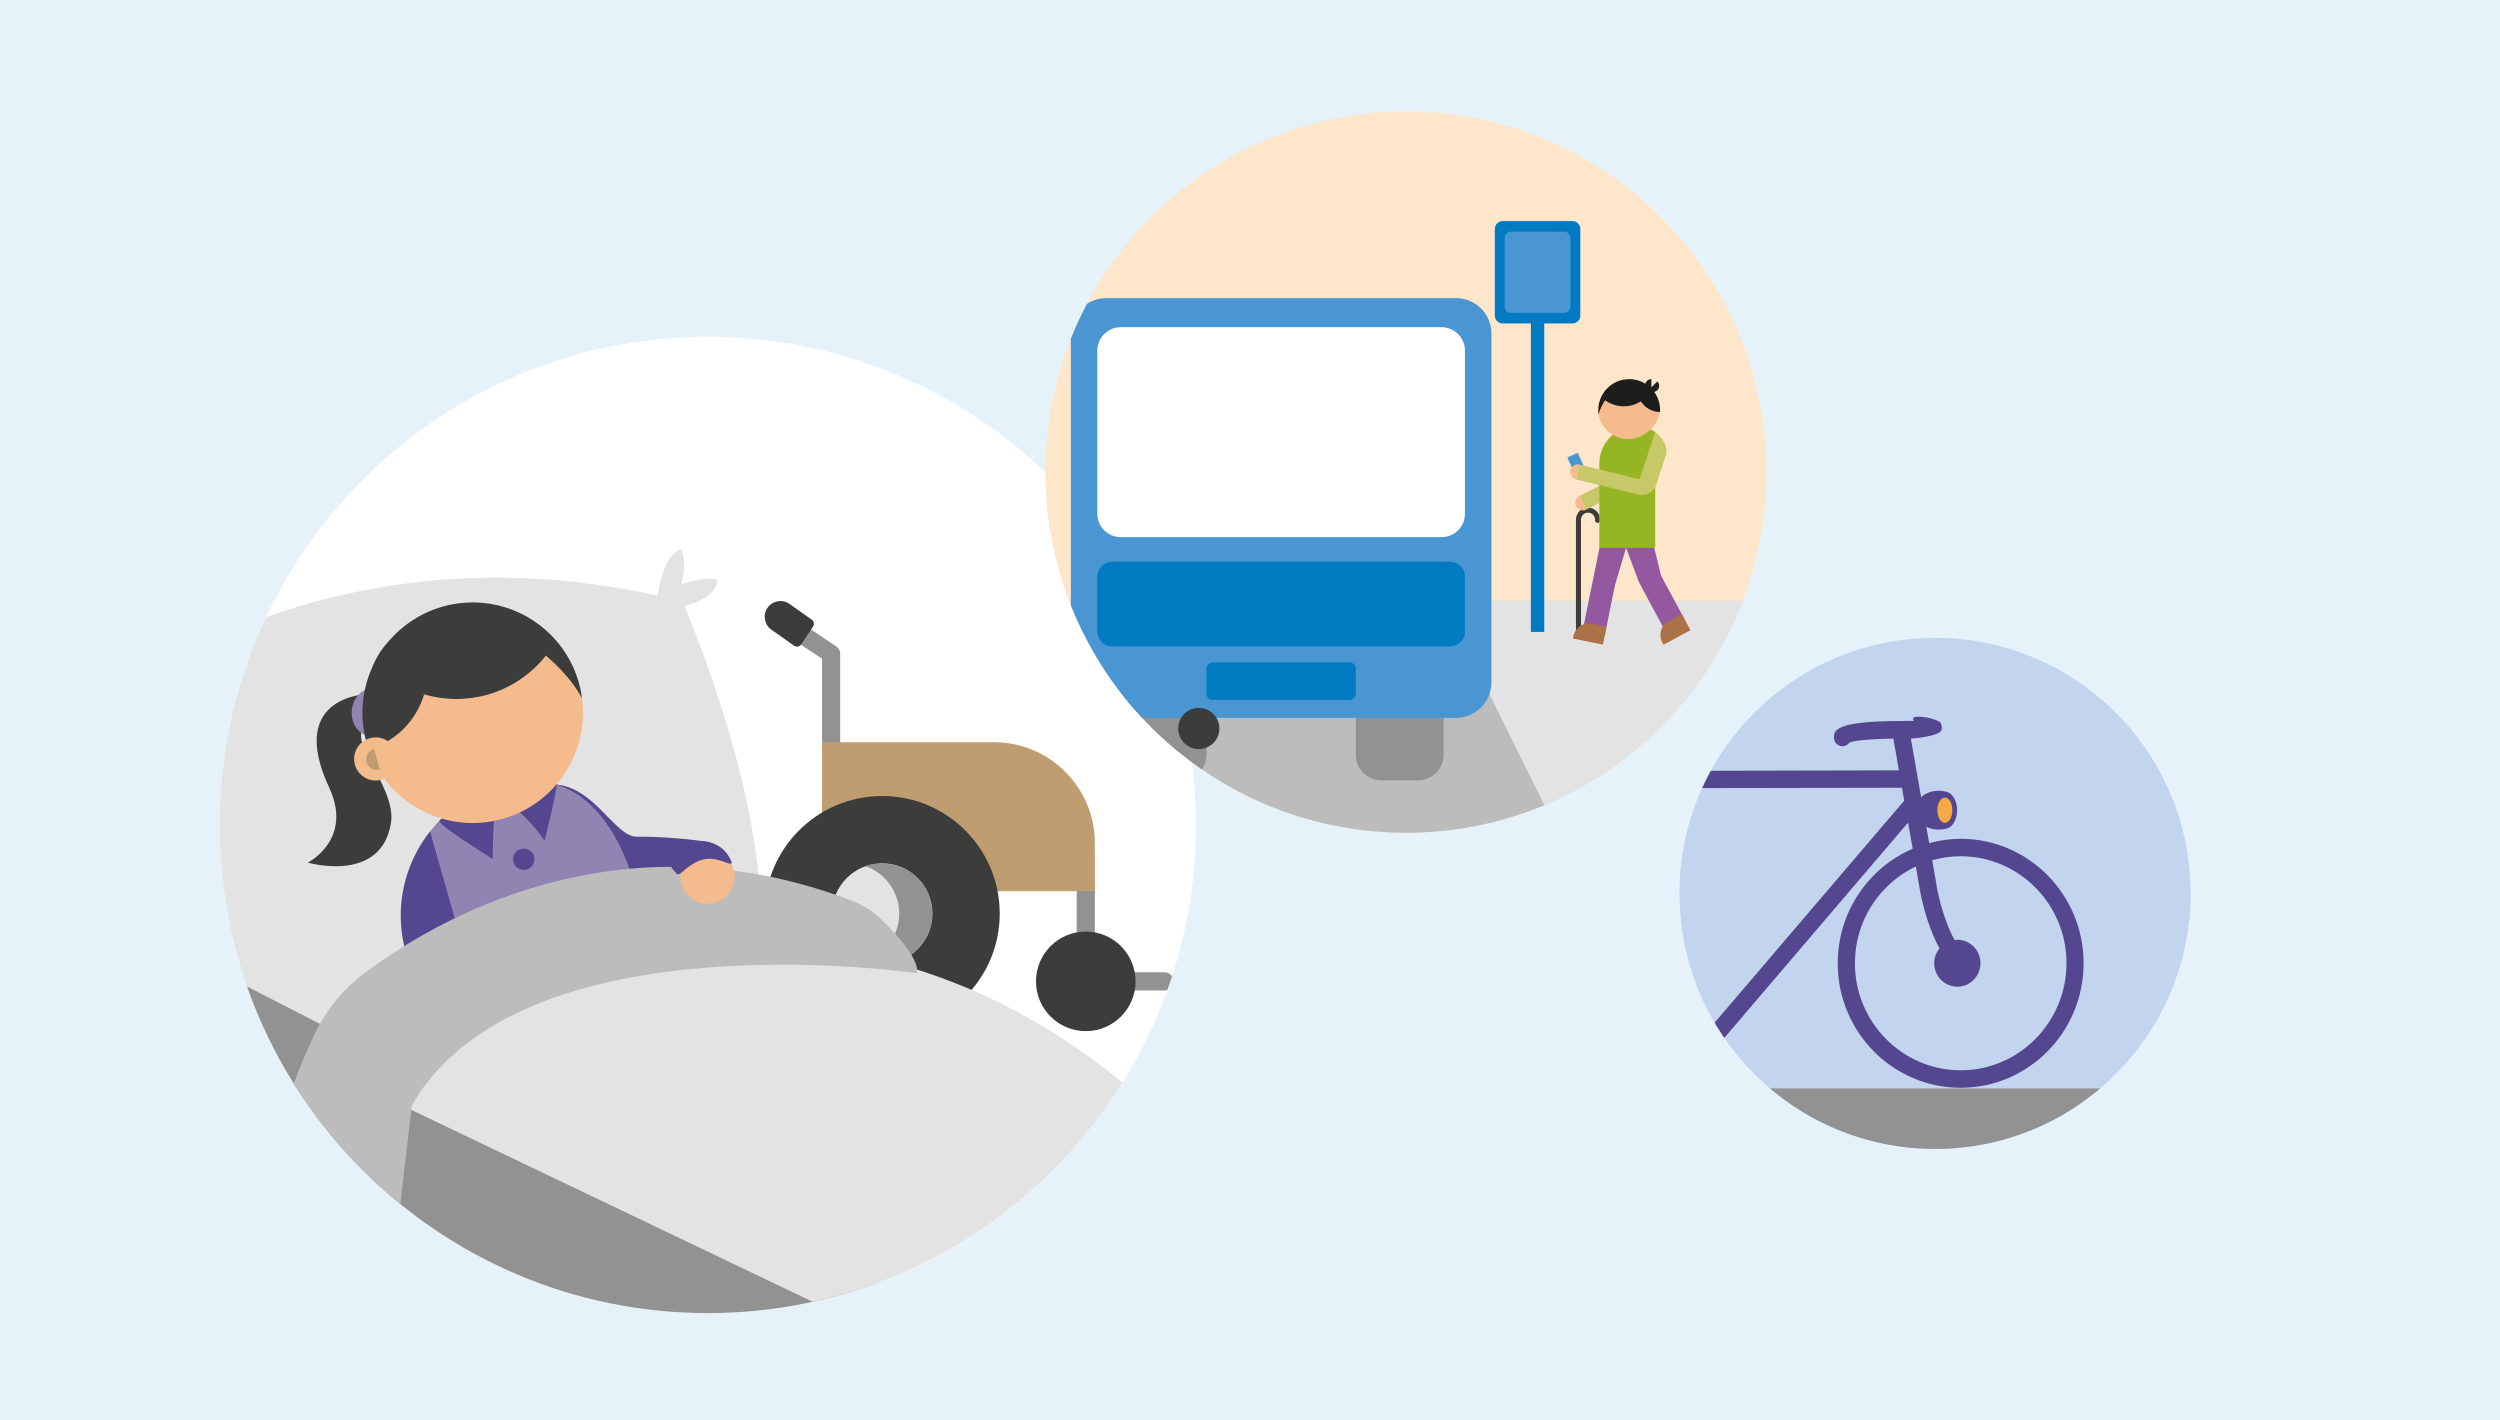 <?xml version="1.0" encoding="utf-8"?>
<!-- Generator: Adobe Illustrator 27.1.1, SVG Export Plug-In . SVG Version: 6.00 Build 0)  -->
<svg version="1.1" xmlns="http://www.w3.org/2000/svg" xmlns:xlink="http://www.w3.org/1999/xlink" x="0px" y="0px"
	 viewBox="0 0 808 459" style="enable-background:new 0 0 808 459;" xml:space="preserve">
<style type="text/css">
	.st0{fill:#E5F2F9;}
	.st1{fill:none;stroke:#3C3C3B;stroke-width:0.5;stroke-linecap:round;stroke-linejoin:round;stroke-miterlimit:10;}
	.st2{fill:#C7C968;}
	.st3{fill:#F5BB8C;}
	.st4{fill:#4A96D2;}
	.st5{fill:#93589F;}
	.st6{fill:#AA7246;}
	.st7{fill:#96B522;}
	.st8{fill:#1D1D1B;}
	.st9{fill:#19171C;}
	.st10{fill:none;stroke:#000000;stroke-width:1.879;stroke-miterlimit:10;}
	.st11{fill:#FFFFFF;}
	.st12{fill:#54478F;}
	.st13{fill:#007BC2;}
	.st14{fill:#3C3C3B;}
	.st15{fill:#EB9000;}
	.st16{fill:#96B222;}
	.st17{fill:#E3E3E3;}
	.st18{fill:#EB9001;}
	.st19{fill:#E07D51;}
	.st20{fill:#1A171B;}
	.st21{fill:#554890;}
	.st22{fill:#6F6F6E;}
	.st23{fill:#C3D4EF;}
	.st24{clip-path:url(#SVGID_00000168083527417805684860000000975347872452283292_);fill:#F7A941;}
	.st25{clip-path:url(#SVGID_00000168083527417805684860000000975347872452283292_);fill:#96B522;}
	.st26{clip-path:url(#SVGID_00000168083527417805684860000000975347872452283292_);fill:#007BC2;}
	.st27{clip-path:url(#SVGID_00000168083527417805684860000000975347872452283292_);fill:#E3E3E3;}
	.st28{clip-path:url(#SVGID_00000168083527417805684860000000975347872452283292_);fill:#9284B2;}
	.st29{clip-path:url(#SVGID_00000168083527417805684860000000975347872452283292_);fill:#4A96D2;}
	.st30{clip-path:url(#SVGID_00000168083527417805684860000000975347872452283292_);fill:#E07D51;}
	.st31{clip-path:url(#SVGID_00000168083527417805684860000000975347872452283292_);fill:#1D1D1B;}
	.st32{clip-path:url(#SVGID_00000168083527417805684860000000975347872452283292_);fill:#D63517;}
	.st33{clip-path:url(#SVGID_00000050636495196226548840000018388431520221620656_);fill:#D63517;}
	.st34{clip-path:url(#SVGID_00000050636495196226548840000018388431520221620656_);fill:#E07D51;}
	.st35{clip-path:url(#SVGID_00000050636495196226548840000018388431520221620656_);fill:#E3E3E3;}
	.st36{clip-path:url(#SVGID_00000050636495196226548840000018388431520221620656_);fill:#929292;}
	.st37{clip-path:url(#SVGID_00000050636495196226548840000018388431520221620656_);fill:#BDBCBC;}
	.st38{clip-path:url(#SVGID_00000050636495196226548840000018388431520221620656_);fill:#F5BB8C;}
	.st39{clip-path:url(#SVGID_00000050636495196226548840000018388431520221620656_);fill:#FFFFFF;}
	.st40{clip-path:url(#SVGID_00000050636495196226548840000018388431520221620656_);fill:#EB9001;}
	.st41{clip-path:url(#SVGID_00000050636495196226548840000018388431520221620656_);fill:#9284B2;}
	.st42{clip-path:url(#SVGID_00000062874597969152357440000017015748630449099928_);fill:#4A96D2;}
	.st43{clip-path:url(#SVGID_00000062874597969152357440000017015748630449099928_);fill:#007BC2;}
	.st44{clip-path:url(#SVGID_00000019656705812955957180000009877453515746455204_);fill:#96B522;}
	.st45{clip-path:url(#SVGID_00000019656705812955957180000009877453515746455204_);fill:#C7C968;}
	.st46{clip-path:url(#SVGID_00000019656705812955957180000009877453515746455204_);fill:#F5BB8C;}
	.st47{clip-path:url(#SVGID_00000019656705812955957180000009877453515746455204_);fill:#1A171B;}
	.st48{clip-path:url(#SVGID_00000019656705812955957180000009877453515746455204_);fill:#A67242;}
	.st49{clip-path:url(#SVGID_00000019656705812955957180000009877453515746455204_);fill:#BA8C63;}
	.st50{clip-path:url(#SVGID_00000019656705812955957180000009877453515746455204_);fill:#FFFFFF;}
	.st51{clip-path:url(#SVGID_00000019656705812955957180000009877453515746455204_);fill:#F7A941;}
	.st52{clip-path:url(#SVGID_00000019656705812955957180000009877453515746455204_);fill:#9183B1;}
	.st53{clip-path:url(#SVGID_00000147209734764688928780000001013734182026619553_);fill:#ADADAC;}
	.st54{clip-path:url(#SVGID_00000147209734764688928780000001013734182026619553_);fill:#EB9001;}
	.st55{clip-path:url(#SVGID_00000147209734764688928780000001013734182026619553_);fill:#007BC2;}
	.st56{clip-path:url(#SVGID_00000147209734764688928780000001013734182026619553_);fill:#6F6F6E;}
	.st57{clip-path:url(#SVGID_00000147209734764688928780000001013734182026619553_);fill:#FFFFFF;}
	.st58{clip-path:url(#SVGID_00000154400945661034934290000013914594912390576030_);fill:#C09C71;}
	.st59{clip-path:url(#SVGID_00000154400945661034934290000013914594912390576030_);fill:#AA7246;}
	.st60{clip-path:url(#SVGID_00000154400945661034934290000013914594912390576030_);fill:#F5BB8C;}
	.st61{clip-path:url(#SVGID_00000154400945661034934290000013914594912390576030_);fill:#E3E3E3;}
	
		.st62{clip-path:url(#SVGID_00000154400945661034934290000013914594912390576030_);fill:none;stroke:#AA7246;stroke-width:2.94;stroke-miterlimit:10;}
	.st63{clip-path:url(#SVGID_00000154400945661034934290000013914594912390576030_);fill:#96B522;}
	.st64{clip-path:url(#SVGID_00000154400945661034934290000013914594912390576030_);fill:#C7C968;}
	.st65{clip-path:url(#SVGID_00000154400945661034934290000013914594912390576030_);fill:#007BC2;}
	.st66{clip-path:url(#SVGID_00000154400945661034934290000013914594912390576030_);fill:#4A96D2;}
	.st67{clip-path:url(#SVGID_00000143604112719677536810000012803990003554053533_);fill:#9284B2;}
	.st68{clip-path:url(#SVGID_00000143604112719677536810000012803990003554053533_);fill:#54478F;}
	.st69{clip-path:url(#SVGID_00000117637199679110779940000000445043095282155653_);fill:#FFFFFF;}
	.st70{clip-path:url(#SVGID_00000117637199679110779940000000445043095282155653_);fill:#54478F;}
	.st71{clip-path:url(#SVGID_00000117637199679110779940000000445043095282155653_);fill:#BDBCBC;}
	.st72{clip-path:url(#SVGID_00000132792566004046634940000005536092448290941584_);fill:#010000;}
	.st73{clip-path:url(#SVGID_00000135671366041174657600000008857503613123347368_);fill:#363737;}
	.st74{clip-path:url(#SVGID_00000135671366041174657600000008857503613123347368_);fill:#FFFFFF;}
	
		.st75{clip-path:url(#SVGID_00000005267352668921970660000002632139878968802456_);fill:none;stroke:#AA7246;stroke-width:0.846;stroke-miterlimit:10;}
	.st76{clip-path:url(#SVGID_00000005267352668921970660000002632139878968802456_);fill:#96B522;}
	.st77{clip-path:url(#SVGID_00000005267352668921970660000002632139878968802456_);fill:#C7C968;}
	.st78{clip-path:url(#SVGID_00000005267352668921970660000002632139878968802456_);fill:#94B422;}
	.st79{clip-path:url(#SVGID_00000005267352668921970660000002632139878968802456_);fill:#54478F;}
	.st80{clip-path:url(#SVGID_00000005267352668921970660000002632139878968802456_);fill:#D63417;}
	.st81{clip-path:url(#SVGID_00000005267352668921970660000002632139878968802456_);fill:#D63517;}
	.st82{clip-path:url(#SVGID_00000005267352668921970660000002632139878968802456_);fill:#E07D51;}
	.st83{clip-path:url(#SVGID_00000005267352668921970660000002632139878968802456_);fill:#F5BB8C;}
	.st84{clip-path:url(#SVGID_00000005267352668921970660000002632139878968802456_);fill:#55478E;}
	.st85{clip-path:url(#SVGID_00000005267352668921970660000002632139878968802456_);fill:#9284B2;}
	.st86{clip-path:url(#SVGID_00000106149569770067676910000008223759576109584058_);fill:#908F8F;}
	.st87{clip-path:url(#SVGID_00000106149569770067676910000008223759576109584058_);fill:#F7A941;}
	.st88{clip-path:url(#SVGID_00000106149569770067676910000008223759576109584058_);fill:#EB9001;}
	.st89{clip-path:url(#SVGID_00000106149569770067676910000008223759576109584058_);fill:#F5BB8C;}
	.st90{clip-path:url(#SVGID_00000106149569770067676910000008223759576109584058_);fill:#9284B2;}
	.st91{clip-path:url(#SVGID_00000106149569770067676910000008223759576109584058_);fill:#54478F;}
	.st92{clip-path:url(#SVGID_00000106149569770067676910000008223759576109584058_);fill:#96B522;}
	.st93{clip-path:url(#SVGID_00000106149569770067676910000008223759576109584058_);fill:#C7C968;}
	.st94{clip-path:url(#SVGID_00000106149569770067676910000008223759576109584058_);fill:#AA7246;}
	.st95{clip-path:url(#SVGID_00000106149569770067676910000008223759576109584058_);fill:#B5B4B4;}
	.st96{clip-path:url(#SVGID_00000106149569770067676910000008223759576109584058_);fill:#4A96D2;}
	.st97{clip-path:url(#SVGID_00000106149569770067676910000008223759576109584058_);fill:#007BC2;}
	.st98{clip-path:url(#SVGID_00000106149569770067676910000008223759576109584058_);fill:#E07D51;}
	.st99{clip-path:url(#SVGID_00000106149569770067676910000008223759576109584058_);fill:#D63517;}
	.st100{clip-path:url(#SVGID_00000106149569770067676910000008223759576109584058_);fill:#D9D9D9;}
	.st101{clip-path:url(#SVGID_00000106149569770067676910000008223759576109584058_);fill:#EA8F00;}
	.st102{clip-path:url(#SVGID_00000106149569770067676910000008223759576109584058_);fill:#1A171B;}
	.st103{clip-path:url(#SVGID_00000054245607216291007100000015630672064179057291_);fill:#AA7246;}
	.st104{clip-path:url(#SVGID_00000054245607216291007100000015630672064179057291_);fill:#C09C71;}
	.st105{clip-path:url(#SVGID_00000075863156700444947880000004933172110690670000_);fill:#96B522;}
	.st106{clip-path:url(#SVGID_00000075863156700444947880000004933172110690670000_);fill:#427C54;}
	.st107{clip-path:url(#SVGID_00000075863156700444947880000004933172110690670000_);fill:#417D54;}
	.st108{clip-path:url(#SVGID_00000075863156700444947880000004933172110690670000_);fill:#EB9001;}
	
		.st109{clip-path:url(#SVGID_00000075863156700444947880000004933172110690670000_);fill:none;stroke:#F7A941;stroke-width:3.839;stroke-miterlimit:10;}
	
		.st110{clip-path:url(#SVGID_00000075863156700444947880000004933172110690670000_);fill:none;stroke:#F7A941;stroke-width:3.18;stroke-miterlimit:10;}
	.st111{clip-path:url(#SVGID_00000124143242605820851030000017138919913761458587_);fill:#AA7246;}
	.st112{clip-path:url(#SVGID_00000124143242605820851030000017138919913761458587_);fill:#EB9001;}
	.st113{clip-path:url(#SVGID_00000124143242605820851030000017138919913761458587_);fill:#F7A941;}
	.st114{clip-path:url(#SVGID_00000033347163020864938080000009929107744984319157_);fill:#54478F;}
	.st115{clip-path:url(#SVGID_00000033347163020864938080000009929107744984319157_);fill:#AA7246;}
	.st116{clip-path:url(#SVGID_00000033347163020864938080000009929107744984319157_);fill:#FFFFFF;}
	.st117{clip-path:url(#SVGID_00000033347163020864938080000009929107744984319157_);fill:#EB9001;}
	.st118{clip-path:url(#SVGID_00000033347163020864938080000009929107744984319157_);fill:#9284B2;}
	.st119{clip-path:url(#SVGID_00000033347163020864938080000009929107744984319157_);fill:#1A171B;}
	.st120{clip-path:url(#SVGID_00000033347163020864938080000009929107744984319157_);fill:#E07D51;}
	.st121{clip-path:url(#SVGID_00000031189369434529056400000011967541239492478877_);fill:#54478F;}
	.st122{clip-path:url(#SVGID_00000031189369434529056400000011967541239492478877_);fill:#F7A941;}
	.st123{clip-path:url(#SVGID_00000031189369434529056400000011967541239492478877_);fill:#929292;}
	.st124{clip-path:url(#SVGID_00000096759740104627557250000010341467346607659438_);fill:#929292;}
	.st125{clip-path:url(#SVGID_00000096759740104627557250000010341467346607659438_);fill:#C09C71;}
	.st126{clip-path:url(#SVGID_00000096759740104627557250000010341467346607659438_);fill:#3C3C3B;}
	.st127{clip-path:url(#SVGID_00000096759740104627557250000010341467346607659438_);fill:#E3E3E3;}
	.st128{clip-path:url(#SVGID_00000096759740104627557250000010341467346607659438_);fill:#54478F;}
	.st129{clip-path:url(#SVGID_00000096759740104627557250000010341467346607659438_);fill:#9284B2;}
	.st130{clip-path:url(#SVGID_00000096759740104627557250000010341467346607659438_);fill:#F4BC8A;}
	.st131{clip-path:url(#SVGID_00000096759740104627557250000010341467346607659438_);fill:#F5BB8C;}
	.st132{clip-path:url(#SVGID_00000096759740104627557250000010341467346607659438_);fill:#1A171B;}
	.st133{clip-path:url(#SVGID_00000096759740104627557250000010341467346607659438_);fill:#A67242;}
	.st134{clip-path:url(#SVGID_00000096759740104627557250000010341467346607659438_);fill:#6F6F6E;}
	.st135{clip-path:url(#SVGID_00000096759740104627557250000010341467346607659438_);fill:#BDBCBC;}
	.st136{fill:#C2D4EE;}
	.st137{clip-path:url(#SVGID_00000152946948102636884590000017883358237410188964_);fill:#007BC2;}
	.st138{clip-path:url(#SVGID_00000152946948102636884590000017883358237410188964_);fill:#4A96D2;}
	.st139{clip-path:url(#SVGID_00000152946948102636884590000017883358237410188964_);fill:#F5BB8C;}
	.st140{clip-path:url(#SVGID_00000152946948102636884590000017883358237410188964_);fill:#BDBCBC;}
	.st141{clip-path:url(#SVGID_00000152946948102636884590000017883358237410188964_);fill:#FFFFFF;}
	.st142{clip-path:url(#SVGID_00000126293173520385598940000009519389074760546999_);fill:#3C3C3B;}
	
		.st143{clip-path:url(#SVGID_00000126293173520385598940000009519389074760546999_);fill:none;stroke:#FFFFFF;stroke-width:2.422;stroke-linecap:round;stroke-linejoin:round;stroke-miterlimit:10;}
	.st144{clip-path:url(#SVGID_00000126293173520385598940000009519389074760546999_);fill:#B47EB6;}
	.st145{clip-path:url(#SVGID_00000126293173520385598940000009519389074760546999_);fill:#AA7246;}
	.st146{clip-path:url(#SVGID_00000126293173520385598940000009519389074760546999_);fill:#93589F;}
	.st147{clip-path:url(#SVGID_00000126293173520385598940000009519389074760546999_);fill:#1D1D1B;}
	.st148{clip-path:url(#SVGID_00000126293173520385598940000009519389074760546999_);fill:#C09C71;}
	.st149{clip-path:url(#SVGID_00000126293173520385598940000009519389074760546999_);fill:#929292;}
	.st150{clip-path:url(#SVGID_00000126293173520385598940000009519389074760546999_);fill:#F7A941;}
	.st151{clip-path:url(#SVGID_00000126293173520385598940000009519389074760546999_);fill:#EB9001;}
	.st152{clip-path:url(#SVGID_00000126293173520385598940000009519389074760546999_);fill:#F5BB8C;}
	.st153{clip-path:url(#SVGID_00000126293173520385598940000009519389074760546999_);fill:#9284B2;}
	.st154{clip-path:url(#SVGID_00000126293173520385598940000009519389074760546999_);fill:#54478F;}
	.st155{clip-path:url(#SVGID_00000126293173520385598940000009519389074760546999_);fill:#96B522;}
	.st156{clip-path:url(#SVGID_00000126293173520385598940000009519389074760546999_);fill:#C7C968;}
	.st157{clip-path:url(#SVGID_00000126293173520385598940000009519389074760546999_);fill:#E07D51;}
	.st158{clip-path:url(#SVGID_00000126293173520385598940000009519389074760546999_);fill:#D63517;}
	
		.st159{clip-path:url(#SVGID_00000058556239543741140440000008418593854474230420_);fill:none;stroke:#FFFFFF;stroke-width:2.958;stroke-linecap:round;stroke-miterlimit:10;}
	.st160{clip-path:url(#SVGID_00000058556239543741140440000008418593854474230420_);fill:#007BC2;}
	.st161{clip-path:url(#SVGID_00000058556239543741140440000008418593854474230420_);fill:#E3E3E3;}
	.st162{clip-path:url(#SVGID_00000058556239543741140440000008418593854474230420_);fill:#96B522;}
	.st163{clip-path:url(#SVGID_00000058556239543741140440000008418593854474230420_);fill:#D63517;}
	.st164{clip-path:url(#SVGID_00000058556239543741140440000008418593854474230420_);fill:#FFFFFF;}
	.st165{clip-path:url(#SVGID_00000058556239543741140440000008418593854474230420_);fill:#929292;}
	.st166{clip-path:url(#SVGID_00000043422465648822187250000014383898377131496839_);fill:#C7C968;}
	.st167{clip-path:url(#SVGID_00000043422465648822187250000014383898377131496839_);fill:#96B522;}
	.st168{clip-path:url(#SVGID_00000043422465648822187250000014383898377131496839_);fill:#F5BB8C;}
	.st169{clip-path:url(#SVGID_00000043422465648822187250000014383898377131496839_);fill:#3C3C3B;}
	.st170{clip-path:url(#SVGID_00000043422465648822187250000014383898377131496839_);fill:#FFFFFF;}
	.st171{clip-path:url(#SVGID_00000178185258352240311680000006490114186129035688_);fill:#F5BB8C;}
	.st172{clip-path:url(#SVGID_00000178185258352240311680000006490114186129035688_);fill:#AA7246;}
	.st173{clip-path:url(#SVGID_00000178185258352240311680000006490114186129035688_);fill:#A97145;}
	.st174{clip-path:url(#SVGID_00000078749312896330264460000007584407682844499598_);fill:#F7A941;}
	.st175{clip-path:url(#SVGID_00000078749312896330264460000007584407682844499598_);fill:#EB9001;}
	.st176{clip-path:url(#SVGID_00000078749312896330264460000007584407682844499598_);fill:#7A9565;}
	.st177{clip-path:url(#SVGID_00000078749312896330264460000007584407682844499598_);fill:#417D54;}
	.st178{clip-path:url(#SVGID_00000078749312896330264460000007584407682844499598_);fill:#F5BB8C;}
	.st179{clip-path:url(#SVGID_00000078749312896330264460000007584407682844499598_);fill:#AA7246;}
	.st180{clip-path:url(#SVGID_00000078749312896330264460000007584407682844499598_);fill:#E3E3E3;}
	.st181{clip-path:url(#SVGID_00000078749312896330264460000007584407682844499598_);fill:#D63517;}
	.st182{clip-path:url(#SVGID_00000078749312896330264460000007584407682844499598_);fill:#E07D51;}
	.st183{clip-path:url(#SVGID_00000093897204225664686100000010747676145664209336_);}
	.st184{clip-path:url(#SVGID_00000019647931019369901970000004455156963610216067_);}
	.st185{clip-path:url(#SVGID_00000018235165628354205770000012579700581295747729_);}
	.st186{clip-path:url(#SVGID_00000122690752607996108470000007184489883764858544_);fill:#AA7246;}
	.st187{clip-path:url(#SVGID_00000122690752607996108470000007184489883764858544_);fill:#F7A941;}
	.st188{clip-path:url(#SVGID_00000122690752607996108470000007184489883764858544_);fill:#BDBCBC;}
	.st189{clip-path:url(#SVGID_00000122690752607996108470000007184489883764858544_);fill:#007BC2;}
	.st190{clip-path:url(#SVGID_00000122690752607996108470000007184489883764858544_);fill:#4A96D2;}
	.st191{clip-path:url(#SVGID_00000160894771788742991310000010088850357490276519_);}
	.st192{clip-path:url(#SVGID_00000036231598801253415930000000936133152421803945_);}
	.st193{clip-path:url(#SVGID_00000041272743454630380560000011175047626893200796_);}
	.st194{clip-path:url(#SVGID_00000165207566640703587770000002051334614302296739_);}
	.st195{fill:#F7A941;}
	.st196{fill:#7A9565;}
	.st197{fill:#417D54;}
	.st198{fill:#D63517;}
	.st199{clip-path:url(#SVGID_00000103232522509188673500000013248227765875995037_);}
	.st200{clip-path:url(#SVGID_00000046332612190038019490000013329271554878154923_);}
	.st201{clip-path:url(#SVGID_00000079487092612311417680000010667634840976662682_);}
	.st202{fill:#BDBCBC;}
	.st203{clip-path:url(#SVGID_00000101792419485475446000000006528612528844701328_);}
	.st204{clip-path:url(#SVGID_00000120523623800264587210000014201494989793131146_);}
	.st205{clip-path:url(#SVGID_00000092455314435619624870000015944173965163286151_);}
	.st206{clip-path:url(#SVGID_00000065056283206430738550000005061369064835294362_);}
	.st207{clip-path:url(#SVGID_00000093888776036355437590000016632065445819861163_);fill:#E07D51;}
	.st208{clip-path:url(#SVGID_00000093888776036355437590000016632065445819861163_);fill:#AA7246;}
	.st209{clip-path:url(#SVGID_00000093888776036355437590000016632065445819861163_);fill:#A67242;}
	.st210{clip-path:url(#SVGID_00000093888776036355437590000016632065445819861163_);fill:#F7A941;}
	.st211{clip-path:url(#SVGID_00000093888776036355437590000016632065445819861163_);fill:#BDBCBC;}
	.st212{clip-path:url(#SVGID_00000053543220573499333010000012888920490679373199_);fill:#B27EB5;}
	.st213{clip-path:url(#SVGID_00000053543220573499333010000012888920490679373199_);fill:#E4AE82;}
	.st214{clip-path:url(#SVGID_00000053543220573499333010000012888920490679373199_);fill:#92579E;}
	.st215{clip-path:url(#SVGID_00000053543220573499333010000012888920490679373199_);fill:#1D1D1B;}
	.st216{clip-path:url(#SVGID_00000053543220573499333010000012888920490679373199_);}
	.st217{clip-path:url(#SVGID_00000053543220573499333010000012888920490679373199_);fill:#F5BA89;}
	
		.st218{clip-path:url(#SVGID_00000053543220573499333010000012888920490679373199_);fill:none;stroke:#1A171B;stroke-width:2.05;stroke-linecap:round;stroke-linejoin:round;stroke-miterlimit:10;}
	
		.st219{clip-path:url(#SVGID_00000053543220573499333010000012888920490679373199_);fill:none;stroke:#1D1D1B;stroke-width:1.1;stroke-linecap:round;stroke-miterlimit:10;}
	
		.st220{clip-path:url(#SVGID_00000140714011420799348890000003229333187691570090_);fill:none;stroke:#AA7246;stroke-width:2.443;stroke-miterlimit:10;}
	.st221{clip-path:url(#SVGID_00000140714011420799348890000003229333187691570090_);fill:#96B522;}
	.st222{clip-path:url(#SVGID_00000140714011420799348890000003229333187691570090_);fill:#C7C968;}
	
		.st223{clip-path:url(#SVGID_00000173153874402055147470000016218503285766241674_);fill:none;stroke:#FFFFFF;stroke-width:2.754;stroke-miterlimit:10;}
	
		.st224{clip-path:url(#SVGID_00000121239446060645461200000010402970476132833952_);fill:none;stroke:#FFFFFF;stroke-width:2.754;stroke-miterlimit:10;}
	
		.st225{clip-path:url(#SVGID_00000121239446060645461200000010402970476132833952_);fill:none;stroke:#AA7246;stroke-width:2.443;stroke-miterlimit:10;}
	.st226{clip-path:url(#SVGID_00000121239446060645461200000010402970476132833952_);fill:#96B522;}
	.st227{clip-path:url(#SVGID_00000121239446060645461200000010402970476132833952_);fill:#C7C968;}
	.st228{clip-path:url(#SVGID_00000121239446060645461200000010402970476132833952_);fill:#C4C968;}
	.st229{clip-path:url(#SVGID_00000125602105961845564770000010206708260925334437_);fill:#96B522;}
	.st230{clip-path:url(#SVGID_00000125602105961845564770000010206708260925334437_);fill:#427C54;}
	.st231{clip-path:url(#SVGID_00000125602105961845564770000010206708260925334437_);fill:#F5BA89;}
	.st232{clip-path:url(#SVGID_00000125602105961845564770000010206708260925334437_);fill:#F5BB8C;}
	.st233{clip-path:url(#SVGID_00000125602105961845564770000010206708260925334437_);fill:#AA7246;}
	.st234{clip-path:url(#SVGID_00000125602105961845564770000010206708260925334437_);fill:#B98A64;}
	.st235{clip-path:url(#SVGID_00000125602105961845564770000010206708260925334437_);fill:#9284B2;}
	.st236{clip-path:url(#SVGID_00000125602105961845564770000010206708260925334437_);fill:#54478F;}
	.st237{clip-path:url(#SVGID_00000125602105961845564770000010206708260925334437_);fill:#A67242;}
	.st238{clip-path:url(#SVGID_00000125602105961845564770000010206708260925334437_);fill:#1A171B;}
	.st239{clip-path:url(#SVGID_00000125602105961845564770000010206708260925334437_);fill:#E3E3E3;}
	.st240{clip-path:url(#SVGID_00000125602105961845564770000010206708260925334437_);fill:#F7A941;}
	.st241{clip-path:url(#SVGID_00000125602105961845564770000010206708260925334437_);fill:#EB9001;}
	.st242{clip-path:url(#SVGID_00000125602105961845564770000010206708260925334437_);fill:#F5BA8B;}
	.st243{clip-path:url(#SVGID_00000067955695935708795940000003551049284978136195_);fill:#929292;}
	.st244{clip-path:url(#SVGID_00000013911765939124148260000000140847405878161334_);fill:#929292;}
	.st245{fill:#FEE6CA;}
	.st246{clip-path:url(#SVGID_00000083804724466277899870000006890575250315428512_);fill:#FFFFFF;}
	.st247{clip-path:url(#SVGID_00000083804724466277899870000006890575250315428512_);fill:#E3E3E3;}
	.st248{clip-path:url(#SVGID_00000083804724466277899870000006890575250315428512_);fill:#007BC2;}
	.st249{clip-path:url(#SVGID_00000083804724466277899870000006890575250315428512_);fill:#C2D234;}
	.st250{clip-path:url(#SVGID_00000083804724466277899870000006890575250315428512_);fill:#96B522;}
	.st251{clip-path:url(#SVGID_00000132787123075245881620000004106889929662889125_);fill:#F5BB8C;}
	.st252{clip-path:url(#SVGID_00000132787123075245881620000004106889929662889125_);fill:#FFFFFF;}
	
		.st253{clip-path:url(#SVGID_00000044152687326184457390000016695356434572205715_);fill:none;stroke:#AA7246;stroke-width:1.487;stroke-miterlimit:10;}
	.st254{clip-path:url(#SVGID_00000044152687326184457390000016695356434572205715_);fill:#94B422;}
	.st255{clip-path:url(#SVGID_00000044152687326184457390000016695356434572205715_);fill:#C7C968;}
	.st256{clip-path:url(#SVGID_00000044152687326184457390000016695356434572205715_);fill:#F6A841;}
	.st257{clip-path:url(#SVGID_00000044152687326184457390000016695356434572205715_);fill:#FFFFFF;}
	.st258{clip-path:url(#SVGID_00000044152687326184457390000016695356434572205715_);fill:#AA7246;}
	.st259{clip-path:url(#SVGID_00000044152687326184457390000016695356434572205715_);fill:#F7A941;}
	
		.st260{clip-path:url(#SVGID_00000044152687326184457390000016695356434572205715_);fill:#C7C968;stroke:#C7C968;stroke-width:3.253;stroke-miterlimit:10;}
	.st261{clip-path:url(#SVGID_00000087410226987397224220000015677182749479194546_);fill:#C7C968;}
	.st262{clip-path:url(#SVGID_00000087410226987397224220000015677182749479194546_);fill:#96B522;}
	.st263{clip-path:url(#SVGID_00000087410226987397224220000015677182749479194546_);fill:#A87343;}
	.st264{clip-path:url(#SVGID_00000087410226987397224220000015677182749479194546_);fill:#96B222;}
	.st265{clip-path:url(#SVGID_00000087410226987397224220000015677182749479194546_);fill:#AA7246;}
	.st266{clip-path:url(#SVGID_00000087410226987397224220000015677182749479194546_);fill:#19171C;}
	.st267{clip-path:url(#SVGID_00000087410226987397224220000015677182749479194546_);fill:#E07D51;}
	.st268{clip-path:url(#SVGID_00000087410226987397224220000015677182749479194546_);fill:#007BC2;}
	.st269{clip-path:url(#SVGID_00000087410226987397224220000015677182749479194546_);fill:#F5BB8C;}
	.st270{clip-path:url(#SVGID_00000087410226987397224220000015677182749479194546_);fill:#E3E3E3;}
	.st271{clip-path:url(#SVGID_00000087410226987397224220000015677182749479194546_);fill:#EB9001;}
	.st272{clip-path:url(#SVGID_00000087410226987397224220000015677182749479194546_);fill:#FFFFFF;}
	.st273{clip-path:url(#SVGID_00000087410226987397224220000015677182749479194546_);fill:#4A96D2;}
	.st274{clip-path:url(#SVGID_00000087410226987397224220000015677182749479194546_);fill:#F5BA89;}
	.st275{clip-path:url(#SVGID_00000087410226987397224220000015677182749479194546_);fill:#007BC1;}
	.st276{clip-path:url(#SVGID_00000087410226987397224220000015677182749479194546_);fill:#BA8C63;}
	.st277{fill:#A87343;}
	.st278{fill:#F5BA89;}
	.st279{fill:#007BC1;}
	.st280{fill:#BA8C63;}
	.st281{clip-path:url(#SVGID_00000075161925608804896390000006300184770904923310_);fill:#96B522;}
	.st282{clip-path:url(#SVGID_00000075161925608804896390000006300184770904923310_);fill:#427C54;}
	.st283{clip-path:url(#SVGID_00000075161925608804896390000006300184770904923310_);fill:#F5BA8B;}
	.st284{clip-path:url(#SVGID_00000075161925608804896390000006300184770904923310_);fill:#E3E3E3;}
	.st285{clip-path:url(#SVGID_00000075161925608804896390000006300184770904923310_);fill:#FFFFFF;}
	.st286{clip-path:url(#SVGID_00000075161925608804896390000006300184770904923310_);fill:#007BC2;}
	.st287{clip-path:url(#SVGID_00000075161925608804896390000006300184770904923310_);fill:#4A96D2;}
	.st288{clip-path:url(#SVGID_00000075161925608804896390000006300184770904923310_);fill:#1D1D1B;}
	.st289{clip-path:url(#SVGID_00000075161925608804896390000006300184770904923310_);fill:#F5BB8C;}
	.st290{fill:#FDE6C9;}
	.st291{clip-path:url(#SVGID_00000106842794653915356720000000566894319271895463_);fill:#FFFFFF;}
	.st292{clip-path:url(#SVGID_00000106842794653915356720000000566894319271895463_);fill:#007BC2;}
	.st293{clip-path:url(#SVGID_00000106842794653915356720000000566894319271895463_);fill:#F5BB8C;}
	.st294{clip-path:url(#SVGID_00000106842794653915356720000000566894319271895463_);fill:#4A96D2;}
	.st295{clip-path:url(#SVGID_00000106842794653915356720000000566894319271895463_);fill:#1D1D1B;}
	.st296{clip-path:url(#SVGID_00000110463013763704005500000002466460846575104150_);fill:#54478F;}
	.st297{clip-path:url(#SVGID_00000110463013763704005500000002466460846575104150_);fill:#9284B2;}
	.st298{clip-path:url(#SVGID_00000110463013763704005500000002466460846575104150_);fill:#F5BB8C;}
	.st299{clip-path:url(#SVGID_00000110463013763704005500000002466460846575104150_);fill:#AA7246;}
	.st300{clip-path:url(#SVGID_00000110463013763704005500000002466460846575104150_);fill:#C09C71;}
	.st301{clip-path:url(#SVGID_00000110463013763704005500000002466460846575104150_);fill:#A97145;}
	.st302{clip-path:url(#SVGID_00000110463013763704005500000002466460846575104150_);fill:#E07D51;}
	.st303{clip-path:url(#SVGID_00000070101990928657358540000000191329519676371115_);fill:#D63417;}
	.st304{clip-path:url(#SVGID_00000070101990928657358540000000191329519676371115_);fill:#94B422;}
	.st305{clip-path:url(#SVGID_00000070101990928657358540000000191329519676371115_);fill:#96B522;}
	.st306{clip-path:url(#SVGID_00000070101990928657358540000000191329519676371115_);fill:#F5BB8C;}
	.st307{clip-path:url(#SVGID_00000070101990928657358540000000191329519676371115_);fill:#E07D51;}
	.st308{clip-path:url(#SVGID_00000070101990928657358540000000191329519676371115_);fill:#B47EB6;}
	.st309{clip-path:url(#SVGID_00000070101990928657358540000000191329519676371115_);fill:#93589F;}
	.st310{clip-path:url(#SVGID_00000070101990928657358540000000191329519676371115_);fill:#9A9C9E;}
	
		.st311{clip-path:url(#SVGID_00000070101990928657358540000000191329519676371115_);fill:none;stroke:#1D1D1B;stroke-width:6.507;stroke-linecap:round;stroke-linejoin:round;stroke-miterlimit:10;}
	
		.st312{clip-path:url(#SVGID_00000070101990928657358540000000191329519676371115_);fill:none;stroke:#FFFFFF;stroke-width:1.627;stroke-linecap:round;stroke-miterlimit:10;}
	.st313{clip-path:url(#SVGID_00000070101990928657358540000000191329519676371115_);fill:#54478F;}
	.st314{clip-path:url(#SVGID_00000070101990928657358540000000191329519676371115_);fill:#9284B2;}
	.st315{clip-path:url(#SVGID_00000070101990928657358540000000191329519676371115_);fill:#AA7246;}
	.st316{clip-path:url(#SVGID_00000070101990928657358540000000191329519676371115_);fill:#B98A64;}
	
		.st317{clip-path:url(#SVGID_00000070101990928657358540000000191329519676371115_);fill:none;stroke:#010000;stroke-width:1.627;stroke-linecap:round;stroke-linejoin:round;stroke-miterlimit:10;}
	.st318{clip-path:url(#SVGID_00000070101990928657358540000000191329519676371115_);fill:#1A171B;}
	.st319{clip-path:url(#SVGID_00000084494076530180157130000015272955784598230914_);fill:#54478F;}
	.st320{clip-path:url(#SVGID_00000084494076530180157130000015272955784598230914_);fill:#F5BB8C;}
	.st321{clip-path:url(#SVGID_00000084494076530180157130000015272955784598230914_);fill:#9284B2;}
	.st322{clip-path:url(#SVGID_00000084494076530180157130000015272955784598230914_);fill:#F5BA89;}
	.st323{clip-path:url(#SVGID_00000084494076530180157130000015272955784598230914_);fill:#EB9001;}
	.st324{clip-path:url(#SVGID_00000084494076530180157130000015272955784598230914_);fill:#C09C71;}
	.st325{clip-path:url(#SVGID_00000084494076530180157130000015272955784598230914_);fill:#4A96D2;}
	.st326{clip-path:url(#SVGID_00000084494076530180157130000015272955784598230914_);fill:#007BC2;}
	.st327{clip-path:url(#SVGID_00000084494076530180157130000015272955784598230914_);fill:#AA7045;}
	.st328{clip-path:url(#SVGID_00000084494076530180157130000015272955784598230914_);fill:#AA7246;}
	.st329{clip-path:url(#SVGID_00000084494076530180157130000015272955784598230914_);fill:#1A171B;}
	.st330{fill:#929292;}
	.st331{clip-path:url(#SVGID_00000039130348578676294110000014499934021999289518_);fill:#929292;}
	.st332{fill:none;stroke:#929292;stroke-width:7;stroke-miterlimit:10;}
	.st333{fill:#C09C71;}
	.st334{fill:#9284B2;}
	.st335{clip-path:url(#SVGID_00000139991543476658366460000010917169930061277097_);}
	.st336{clip-path:url(#SVGID_00000139991543476658366460000010917169930061277097_);fill:#E3E3E3;}
	.st337{clip-path:url(#SVGID_00000139991543476658366460000010917169930061277097_);fill:#929292;}
	.st338{clip-path:url(#SVGID_00000139991543476658366460000010917169930061277097_);fill:#AA7246;}
	.st339{opacity:0.26;clip-path:url(#SVGID_00000139991543476658366460000010917169930061277097_);fill:#FFFFFF;}
	.st340{clip-path:url(#SVGID_00000139991543476658366460000010917169930061277097_);fill:#417D54;}
	.st341{clip-path:url(#SVGID_00000139991543476658366460000010917169930061277097_);fill:#F5BB8C;}
	.st342{fill:#ADADAC;}
	
		.st343{clip-path:url(#SVGID_00000054224331350583345030000013547259669449889425_);fill:none;stroke:#666666;stroke-width:3.027;stroke-miterlimit:10;}
	.st344{clip-path:url(#SVGID_00000054224331350583345030000013547259669449889425_);fill:#929292;}
	.st345{clip-path:url(#SVGID_00000054224331350583345030000013547259669449889425_);fill:#C7C968;}
	.st346{clip-path:url(#SVGID_00000054224331350583345030000013547259669449889425_);}
	.st347{clip-path:url(#SVGID_00000054224331350583345030000013547259669449889425_);fill:#BDBCBC;}
	.st348{clip-path:url(#SVGID_00000054224331350583345030000013547259669449889425_);fill:#FFFFFF;}
	.st349{clip-path:url(#SVGID_00000054224331350583345030000013547259669449889425_);fill:#3C3C3B;}
	.st350{clip-path:url(#SVGID_00000054224331350583345030000013547259669449889425_);fill:#E3E3E3;}
	.st351{clip-path:url(#SVGID_00000170238457920724895030000018201574469895422382_);fill:#007BC2;}
	.st352{clip-path:url(#SVGID_00000170238457920724895030000018201574469895422382_);fill:#C09C71;}
	.st353{clip-path:url(#SVGID_00000170238457920724895030000018201574469895422382_);fill:#FFFFFF;}
	.st354{clip-path:url(#SVGID_00000170238457920724895030000018201574469895422382_);fill:#1A171B;}
	.st355{clip-path:url(#SVGID_00000170238457920724895030000018201574469895422382_);fill:#A67242;}
	.st356{clip-path:url(#SVGID_00000170238457920724895030000018201574469895422382_);fill:#6F6F6E;}
	.st357{clip-path:url(#SVGID_00000170238457920724895030000018201574469895422382_);}
	.st358{fill:#427C54;}
	.st359{clip-path:url(#SVGID_00000170238457920724895030000018201574469895422382_);fill:#427C54;}
	.st360{clip-path:url(#SVGID_00000170238457920724895030000018201574469895422382_);fill:#AA7246;}
	.st361{clip-path:url(#SVGID_00000170238457920724895030000018201574469895422382_);fill:#F5BB8C;}
	.st362{clip-path:url(#SVGID_00000170238457920724895030000018201574469895422382_);fill:#BDBCBC;}
	.st363{clip-path:url(#SVGID_00000170238457920724895030000018201574469895422382_);fill:#E3E3E3;}
	.st364{clip-path:url(#SVGID_00000171706816810145047390000005088685630156133275_);}
	.st365{fill:#010000;}
	.st366{clip-path:url(#SVGID_00000109025932781222269490000011162097197241839513_);fill:#FFFFFF;}
	
		.st367{clip-path:url(#SVGID_00000109025932781222269490000011162097197241839513_);fill:none;stroke:#BDBCBC;stroke-width:0.887;stroke-miterlimit:10;}
	.st368{clip-path:url(#SVGID_00000132806148847539487740000011941058996976394113_);}
	.st369{fill:#F4DA6C;}
	.st370{clip-path:url(#SVGID_00000132806148847539487740000011941058996976394113_);fill:#C3D4EF;}
	.st371{clip-path:url(#SVGID_00000132806148847539487740000011941058996976394113_);fill:#FFFFFF;}
	.st372{clip-path:url(#SVGID_00000132806148847539487740000011941058996976394113_);fill:#A2A1A2;}
	.st373{clip-path:url(#SVGID_00000132806148847539487740000011941058996976394113_);fill:#BDBCBC;}
	.st374{clip-path:url(#SVGID_00000132806148847539487740000011941058996976394113_);fill:#E3E3E3;}
	.st375{clip-path:url(#SVGID_00000173842162948309543180000010900714995244926903_);}
	
		.st376{clip-path:url(#SVGID_00000173842162948309543180000010900714995244926903_);fill:#C7C968;stroke:#C7C968;stroke-width:5.234;stroke-miterlimit:10;}
	.st377{clip-path:url(#SVGID_00000156584468855336275480000007392110270178721413_);}
	.st378{fill:#A67242;}
	.st379{fill:#9183B1;}
	.st380{clip-path:url(#SVGID_00000090979748125116854080000007486277998347060890_);fill:#427C54;}
	.st381{clip-path:url(#SVGID_00000090979748125116854080000007486277998347060890_);fill:#96B522;}
	.st382{clip-path:url(#SVGID_00000090979748125116854080000007486277998347060890_);fill:#E8D0C4;}
	.st383{clip-path:url(#SVGID_00000090979748125116854080000007486277998347060890_);fill:#54478F;}
	.st384{clip-path:url(#SVGID_00000090979748125116854080000007486277998347060890_);fill:#D6D6D6;}
	.st385{clip-path:url(#SVGID_00000090979748125116854080000007486277998347060890_);fill:#F4F4F4;}
	.st386{clip-path:url(#SVGID_00000090979748125116854080000007486277998347060890_);fill:#C09C71;}
	.st387{clip-path:url(#SVGID_00000090979748125116854080000007486277998347060890_);}
	.st388{fill:#AA2315;}
	.st389{clip-path:url(#SVGID_00000090979748125116854080000007486277998347060890_);fill:#AA7246;}
	.st390{clip-path:url(#SVGID_00000090979748125116854080000007486277998347060890_);fill:#BA8C63;}
	.st391{clip-path:url(#SVGID_00000090979748125116854080000007486277998347060890_);fill:#F5BB8C;}
	.st392{clip-path:url(#SVGID_00000090979748125116854080000007486277998347060890_);fill:#E2CCA6;}
	.st393{clip-path:url(#SVGID_00000090979748125116854080000007486277998347060890_);fill:#F4DEAE;}
	.st394{clip-path:url(#SVGID_00000070099203280223190360000007675468591077192346_);}
	.st395{fill:none;stroke:#AA7246;stroke-width:6.098;stroke-miterlimit:10;}
	.st396{fill:#825537;}
	.st397{clip-path:url(#SVGID_00000150799133291366332470000005656720641823272081_);fill:#F7A941;}
	.st398{clip-path:url(#SVGID_00000150799133291366332470000005656720641823272081_);fill:#E07D51;}
	.st399{clip-path:url(#SVGID_00000150799133291366332470000005656720641823272081_);}
	.st400{fill:#B47EB6;}
	.st401{clip-path:url(#SVGID_00000150799133291366332470000005656720641823272081_);fill:#DDA880;}
	.st402{fill:#E6E6E6;}
	.st403{clip-path:url(#SVGID_00000150799133291366332470000005656720641823272081_);fill:#4A96D2;}
	.st404{clip-path:url(#SVGID_00000148661025474249309550000015759137750912421003_);}
	.st405{fill:#BADD2A;}
	.st406{clip-path:url(#SVGID_00000148661025474249309550000015759137750912421003_);fill:#E3E3E3;}
	.st407{clip-path:url(#SVGID_00000148661025474249309550000015759137750912421003_);fill:#BDBCBC;}
	.st408{fill:#504748;}
	.st409{fill:#D8D7DA;}
	.st410{fill:#B0ADAD;}
	.st411{fill:#007CBE;}
	.st412{clip-path:url(#SVGID_00000148661025474249309550000015759137750912421003_);fill:#FFFFFF;}
	.st413{fill:none;stroke:#3C3C3B;stroke-width:5.346;stroke-linecap:round;stroke-linejoin:round;stroke-miterlimit:10;}
	.st414{clip-path:url(#SVGID_00000146480952176899168050000002072657838726550449_);}
	.st415{fill:#CE94D3;}
	.st416{clip-path:url(#SVGID_00000079479224626000307880000018320935546360295828_);fill:#93589F;}
	.st417{clip-path:url(#SVGID_00000127761441084957428980000011037152733758748062_);fill:#007BC2;}
	.st418{clip-path:url(#SVGID_00000127761441084957428980000011037152733758748062_);fill:#4A96D2;}
	.st419{clip-path:url(#SVGID_00000127761441084957428980000011037152733758748062_);fill:#BDBCBC;}
	.st420{clip-path:url(#SVGID_00000127761441084957428980000011037152733758748062_);fill:#929292;}
	.st421{clip-path:url(#SVGID_00000127761441084957428980000011037152733758748062_);fill:#E3E3E3;}
	.st422{clip-path:url(#SVGID_00000127761441084957428980000011037152733758748062_);fill:#AA7246;}
	.st423{clip-path:url(#SVGID_00000127761441084957428980000011037152733758748062_);fill:#FFFFFF;}
	.st424{clip-path:url(#SVGID_00000127761441084957428980000011037152733758748062_);fill:#EB9001;}
	.st425{clip-path:url(#SVGID_00000127761441084957428980000011037152733758748062_);fill:#C7C968;}
	.st426{clip-path:url(#SVGID_00000127761441084957428980000011037152733758748062_);}
	.st427{clip-path:url(#SVGID_00000127761441084957428980000011037152733758748062_);fill:#C09C71;}
	.st428{clip-path:url(#SVGID_00000127761441084957428980000011037152733758748062_);fill:#3C3C3B;}
	.st429{fill:#F2F2F2;}
	.st430{clip-path:url(#SVGID_00000028295045523012840470000007511731577985726636_);}
	.st431{fill:none;stroke:#FFFFFF;stroke-width:1.796;stroke-linecap:round;stroke-miterlimit:10;}
	.st432{clip-path:url(#SVGID_00000171682709975661681360000016728565350795675325_);fill:#C09C71;}
	.st433{clip-path:url(#SVGID_00000171682709975661681360000016728565350795675325_);fill:#FFFFFF;}
	.st434{clip-path:url(#SVGID_00000171682709975661681360000016728565350795675325_);fill:#E6E6E6;}
	.st435{clip-path:url(#SVGID_00000171682709975661681360000016728565350795675325_);fill:#3C3C3B;}
	.st436{clip-path:url(#SVGID_00000165933017599723893650000013061775788743009698_);fill:#FFFFFF;}
	.st437{clip-path:url(#SVGID_00000165933017599723893650000013061775788743009698_);fill:#ACCC27;}
	.st438{clip-path:url(#SVGID_00000165933017599723893650000013061775788743009698_);}
	.st439{fill:#74891A;}
	.st440{fill:#ACCC27;}
	.st441{clip-path:url(#SVGID_00000066491227515736654100000013823855497447660472_);fill:#FFFFFF;}
	.st442{clip-path:url(#SVGID_00000066491227515736654100000013823855497447660472_);fill:#54ADEA;}
	.st443{clip-path:url(#SVGID_00000066491227515736654100000013823855497447660472_);}
	.st444{fill:#54ADEA;}
	.st445{clip-path:url(#SVGID_00000001629085950984683760000016987638866054404507_);}
	.st446{clip-path:url(#SVGID_00000095332899330915743040000006598799319928423073_);fill:#FFFFFF;}
	.st447{clip-path:url(#SVGID_00000095332899330915743040000006598799319928423073_);}
	.st448{clip-path:url(#SVGID_00000095332899330915743040000006598799319928423073_);fill:#C09C71;}
	.st449{clip-path:url(#SVGID_00000140724067933361153090000012488366770435192490_);fill:#3C3C3B;}
	.st450{clip-path:url(#SVGID_00000049187792560210466370000017527760108049716623_);fill:#3C3C3B;}
	.st451{clip-path:url(#SVGID_00000038399469590959947330000006361558525630541957_);fill:#929292;}
	.st452{clip-path:url(#SVGID_00000038399469590959947330000006361558525630541957_);}
	.st453{fill:#DE7E4F;}
	.st454{fill:#F3BB8A;}
	.st455{fill:#D5321A;}
	.st456{fill:none;}
	.st457{fill:#BB8D6A;}
	.st458{fill:none;stroke:#E07D51;stroke-width:3.989;stroke-linecap:round;stroke-linejoin:round;stroke-miterlimit:10;}
	.st459{fill:#F4BA8A;}
	.st460{clip-path:url(#SVGID_00000144322605003451161230000005643511992818519727_);}
	.st461{fill:#D6D6D6;}
	.st462{clip-path:url(#SVGID_00000144322605003451161230000005643511992818519727_);fill:#929292;}
	.st463{clip-path:url(#SVGID_00000144322605003451161230000005643511992818519727_);fill:#007BC2;}
	.st464{clip-path:url(#SVGID_00000075861203480048746090000014512019382256655508_);}
	.st465{clip-path:url(#SVGID_00000097470489141039637110000000227392995108979842_);fill:#E6E6E6;}
	.st466{clip-path:url(#SVGID_00000097470489141039637110000000227392995108979842_);fill:#CCCCCC;}
	.st467{clip-path:url(#SVGID_00000073708353647863778610000015060027298855579030_);fill:#E6E6E6;}
	.st468{clip-path:url(#SVGID_00000073708353647863778610000015060027298855579030_);fill:#CCCCCC;}
	.st469{clip-path:url(#SVGID_00000075861203480048746090000014512019382256655508_);fill:#EB9001;}
	.st470{clip-path:url(#SVGID_00000144322605003451161230000005643511992818519727_);fill:#4A96D2;}
	.st471{clip-path:url(#SVGID_00000158025930936443813450000006436237565630822588_);}
	.st472{clip-path:url(#SVGID_00000137811123326353965510000002077119456495257768_);fill:#2C5136;}
	.st473{clip-path:url(#SVGID_00000137811123326353965510000002077119456495257768_);}
	.st474{clip-path:url(#SVGID_00000065051184487882060530000008144544829581819802_);fill:#427C54;}
	.st475{clip-path:url(#SVGID_00000137811123326353965510000002077119456495257768_);fill:#569E6A;}
	.st476{clip-path:url(#SVGID_00000137811123326353965510000002077119456495257768_);fill:#1F3825;}
	.st477{clip-path:url(#SVGID_00000137811123326353965510000002077119456495257768_);fill:#427C54;}
	.st478{fill:#B98A64;}
	.st479{clip-path:url(#SVGID_00000067196365776303344610000007965025917834242733_);}
	.st480{clip-path:url(#SVGID_00000131342091268099234680000002051274399421780623_);}
	.st481{fill:none;stroke:#D5351B;stroke-width:17.24;stroke-linejoin:round;stroke-miterlimit:10;}
	.st482{fill:#7A726F;}
	.st483{fill:#AA7145;}
	.st484{fill:none;stroke:#E07D51;stroke-width:1.48;stroke-linecap:round;stroke-linejoin:round;stroke-miterlimit:10;}
	.st485{fill:#92569E;}
	.st486{fill:#96B214;}
	.st487{fill:#C5C866;}
	.st488{clip-path:url(#SVGID_00000049910395475809798490000014354588450466989486_);}
	.st489{clip-path:url(#SVGID_00000067196365776303344610000007965025917834242733_);fill:#4A96D2;}
	.st490{clip-path:url(#SVGID_00000109715346784505221220000010208503292134062263_);}
	.st491{fill:#D63417;}
	.st492{fill:#94B422;}
	.st493{fill:#9A9C9E;}
	.st494{fill:none;stroke:#FFFFFF;stroke-width:1.565;stroke-linecap:round;stroke-miterlimit:10;}
	.st495{fill:none;stroke:#010000;stroke-width:1.565;stroke-linecap:round;stroke-linejoin:round;stroke-miterlimit:10;}
	.st496{clip-path:url(#SVGID_00000096043668889302233440000015502453713163656359_);fill:#C09C71;}
	.st497{clip-path:url(#SVGID_00000096043668889302233440000015502453713163656359_);}
	.st498{fill:#E2EAF8;}
	.st499{clip-path:url(#SVGID_00000090978851706155548430000003383268415931241621_);fill:#3C3C3B;}
	.st500{fill:#5B5B5B;}
	.st501{fill:#E2973D;}
	.st502{fill:#FFC569;}
	.st503{clip-path:url(#SVGID_00000078746417542418875400000015894166433569884573_);}
	.st504{fill:#437C53;}
	.st505{fill:none;stroke:#C09C71;stroke-width:9.312;stroke-miterlimit:10;}
	.st506{clip-path:url(#SVGID_00000078746417542418875400000015894166433569884573_);fill:#AA7246;}
	.st507{clip-path:url(#SVGID_00000078746417542418875400000015894166433569884573_);fill:#BA8C63;}
	.st508{clip-path:url(#SVGID_00000078746417542418875400000015894166433569884573_);fill:#7BD0FF;}
	.st509{fill:#38739B;}
	.st510{clip-path:url(#SVGID_00000182519081393715951380000017049983291575633591_);}
	.st511{clip-path:url(#SVGID_00000043441179580325411500000003153417937676621992_);}
	.st512{clip-path:url(#SVGID_00000036947450563328852210000002725619202610150290_);}
	.st513{clip-path:url(#SVGID_00000043445377064052391380000012902122833561053879_);}
	.st514{clip-path:url(#SVGID_00000000222469297111855270000003469768677018136247_);}
	.st515{clip-path:url(#SVGID_00000017501056089531058550000009361848774938907306_);}
	.st516{clip-path:url(#SVGID_00000044157101438133555720000008405549123280138410_);}
	.st517{clip-path:url(#SVGID_00000168814502293893702190000000113181368201390252_);}
	.st518{fill:none;stroke:#E07D51;stroke-width:4.087;stroke-linecap:round;stroke-linejoin:round;stroke-miterlimit:10;}
	.st519{clip-path:url(#SVGID_00000004547218684672693560000011570099937325659537_);}
	.st520{fill:none;stroke:#BDBCBC;stroke-width:4.378;stroke-linecap:round;stroke-miterlimit:10;}
	.st521{clip-path:url(#SVGID_00000042736571797957666690000002841919878466171800_);fill:#EB9000;}
	.st522{clip-path:url(#SVGID_00000042736571797957666690000002841919878466171800_);fill:#D63517;}
	.st523{clip-path:url(#SVGID_00000042736571797957666690000002841919878466171800_);fill:#F5BA8B;}
	.st524{clip-path:url(#SVGID_00000042736571797957666690000002841919878466171800_);fill:#C09C71;}
	.st525{clip-path:url(#SVGID_00000042736571797957666690000002841919878466171800_);fill:#FFFFFF;}
	.st526{clip-path:url(#SVGID_00000042736571797957666690000002841919878466171800_);fill:#007BC2;}
	.st527{clip-path:url(#SVGID_00000042736571797957666690000002841919878466171800_);fill:#4A96D2;}
	.st528{clip-path:url(#SVGID_00000042736571797957666690000002841919878466171800_);fill:#1D1D1B;}
	.st529{clip-path:url(#SVGID_00000042736571797957666690000002841919878466171800_);fill:#F5BB8C;}
	.st530{clip-path:url(#SVGID_00000042736571797957666690000002841919878466171800_);}
	.st531{fill:none;stroke:#D63517;stroke-width:1.627;stroke-linecap:round;stroke-miterlimit:10;}
	.st532{clip-path:url(#SVGID_00000104698870570137131740000013717258064434923904_);fill:#FFFFFF;}
	.st533{clip-path:url(#SVGID_00000104698870570137131740000013717258064434923904_);}
	.st534{clip-path:url(#SVGID_00000104698870570137131740000013717258064434923904_);fill:#C09C71;}
	.st535{clip-path:url(#SVGID_00000104698870570137131740000013717258064434923904_);fill:none;}
	.st536{fill:none;stroke:#007BC2;stroke-width:9;stroke-linecap:round;stroke-linejoin:round;stroke-miterlimit:10;}
	.st537{clip-path:url(#SVGID_00000071548097481848476730000014667545131201166265_);fill:#B47EB6;}
	.st538{clip-path:url(#SVGID_00000071548097481848476730000014667545131201166265_);fill:#93589F;}
	.st539{clip-path:url(#SVGID_00000071548097481848476730000014667545131201166265_);}
	.st540{clip-path:url(#SVGID_00000071548097481848476730000014667545131201166265_);fill:#F5BB8C;}
	.st541{clip-path:url(#SVGID_00000071548097481848476730000014667545131201166265_);fill:#D69F80;}
	.st542{clip-path:url(#SVGID_00000016072068269794234140000011048616169025437374_);fill:#F5BB8C;}
	.st543{clip-path:url(#SVGID_00000016072068269794234140000011048616169025437374_);fill:#929292;}
	.st544{clip-path:url(#SVGID_00000016072068269794234140000011048616169025437374_);}
	.st545{fill:#EA8F00;}
	.st546{clip-path:url(#SVGID_00000112590359932459459390000017266958838697916044_);fill:#FFFFFF;}
	.st547{clip-path:url(#SVGID_00000112590359932459459390000017266958838697916044_);}
	.st548{clip-path:url(#SVGID_00000112590359932459459390000017266958838697916044_);fill:#C09C71;}
	.st549{clip-path:url(#SVGID_00000178198869996159335740000001867564113659817916_);fill:#3C3C3B;}
	.st550{clip-path:url(#SVGID_00000066487424443918242290000017303257546391099044_);fill:#3C3C3B;}
	.st551{clip-path:url(#SVGID_00000055677332336539032140000012653023916820368811_);fill:#AA7246;}
	.st552{clip-path:url(#SVGID_00000073701776966449816880000007637305022981579697_);fill:#AA7246;}
	.st553{fill:none;stroke:#D5351B;stroke-width:14.4;stroke-linejoin:round;stroke-miterlimit:10;}
	.st554{fill:#868686;}
	.st555{clip-path:url(#SVGID_00000050640975195548374320000014584768499340475816_);}
	.st556{clip-path:url(#SVGID_00000050640975195548374320000014584768499340475816_);fill:#C7C968;}
	.st557{clip-path:url(#SVGID_00000050640975195548374320000014584768499340475816_);fill:#C09C71;}
	.st558{clip-path:url(#SVGID_00000050640975195548374320000014584768499340475816_);fill:#FFFFFF;}
	.st559{clip-path:url(#SVGID_00000003070130186604461670000009502671475964296619_);fill:#FFFFFF;}
	.st560{clip-path:url(#SVGID_00000003070130186604461670000009502671475964296619_);}
	.st561{clip-path:url(#SVGID_00000003070130186604461670000009502671475964296619_);fill:#C09C71;}
	.st562{clip-path:url(#SVGID_00000003070130186604461670000009502671475964296619_);fill:#AA7246;}
	.st563{clip-path:url(#SVGID_00000003070130186604461670000009502671475964296619_);fill:#929292;}
	.st564{clip-path:url(#SVGID_00000183223638383882616390000006859868011948267912_);fill:#E6E6E6;}
	.st565{clip-path:url(#SVGID_00000183223638383882616390000006859868011948267912_);fill:#E2EAF8;}
	.st566{clip-path:url(#SVGID_00000183223638383882616390000006859868011948267912_);}
	.st567{clip-path:url(#SVGID_00000183223638383882616390000006859868011948267912_);fill:#AA7246;}
	.st568{clip-path:url(#SVGID_00000183223638383882616390000006859868011948267912_);fill:#4A96D2;}
	.st569{clip-path:url(#SVGID_00000183223638383882616390000006859868011948267912_);fill:#FFFFFF;}
	.st570{clip-path:url(#SVGID_00000183223638383882616390000006859868011948267912_);fill:#929292;}
	.st571{clip-path:url(#SVGID_00000183223638383882616390000006859868011948267912_);fill:#BA8C63;}
	.st572{clip-path:url(#SVGID_00000175314490233016227120000004628671152189228428_);}
	.st573{fill:#D43219;}
	.st574{fill:none;stroke:#D5351A;stroke-width:11.921;stroke-linejoin:round;stroke-miterlimit:10;}
	.st575{fill:#057CBD;}
	.st576{fill:#D7D6D9;}
	.st577{fill:#AFACAC;}
	.st578{fill:#F4BA89;}
	.st579{fill:#91579D;}
	.st580{fill:#95B122;}
	.st581{clip-path:url(#SVGID_00000154400093254463678870000007813105461396131000_);}
	.st582{fill:#C09B70;}
	.st583{fill:#929191;}
	.st584{fill:#D73517;}
	.st585{fill:#087BC0;}
	.st586{fill:#E3E3E2;}
	.st587{fill:#E0963C;}
	.st588{fill:none;stroke:#C09B70;stroke-width:5.667;stroke-miterlimit:10;}
	.st589{clip-path:url(#SVGID_00000154400093254463678870000007813105461396131000_);fill:#AA7246;}
	.st590{clip-path:url(#SVGID_00000154400093254463678870000007813105461396131000_);fill:#BA8C63;}
	.st591{clip-path:url(#SVGID_00000154400093254463678870000007813105461396131000_);fill:#80CCF3;}
	.st592{fill:#38749B;}
	.st593{fill:#BDBCBB;}
	.st594{clip-path:url(#SVGID_00000083084529453156730530000005756546105359770275_);fill:#FEE6CA;}
	.st595{clip-path:url(#SVGID_00000083084529453156730530000005756546105359770275_);fill:#FFFFFF;}
	.st596{clip-path:url(#SVGID_00000083084529453156730530000005756546105359770275_);}
	.st597{fill:#C7C967;}
	.st598{clip-path:url(#SVGID_00000083084529453156730530000005756546105359770275_);fill:#C09B70;}
	.st599{clip-path:url(#SVGID_00000083084529453156730530000005756546105359770275_);fill:none;}
	.st600{fill:none;stroke:#1D1D1B;stroke-width:3.148;stroke-linecap:round;stroke-linejoin:round;stroke-miterlimit:10;}
	.st601{fill:#1D1E1C;}
	.st602{clip-path:url(#XMLID_00000181071977032282521060000001544498023520319360_);fill:#825635;}
	.st603{fill:none;stroke:#825635;stroke-width:0.995;stroke-miterlimit:10;}
	.st604{fill:#825635;}
	.st605{fill:#0D6099;}
	.st606{clip-path:url(#XMLID_00000070092516812029022270000000752381126209276059_);fill:#BDBCBC;}
	.st607{clip-path:url(#SVGID_00000052813755302117958270000015756236611489644958_);}
	.st608{fill:none;stroke:#3C3C3B;stroke-width:7.14;stroke-miterlimit:10;}
	.st609{clip-path:url(#SVGID_00000015334932006607179390000007509713943500578735_);}
	.st610{clip-path:url(#XMLID_00000051370290419625130830000010561900548365711001_);fill:#C7C968;}
	.st611{clip-path:url(#SVGID_00000112594405429253885000000000285437580855498943_);fill:#3C3C3B;}
	.st612{clip-path:url(#SVGID_00000015334932006607179390000007509713943500578735_);fill:#FFFFFF;}
	.st613{clip-path:url(#SVGID_00000015334932006607179390000007509713943500578735_);fill:#3C3C3B;}
	.st614{clip-path:url(#SVGID_00000015334932006607179390000007509713943500578735_);fill:#B47EB6;}
	.st615{clip-path:url(#SVGID_00000109711006819435214340000004056222094910725761_);fill:#E3E3E3;}
	.st616{clip-path:url(#SVGID_00000109711006819435214340000004056222094910725761_);fill:#BDBCBC;}
	.st617{clip-path:url(#SVGID_00000109711006819435214340000004056222094910725761_);fill:#929292;}
	.st618{clip-path:url(#SVGID_00000109711006819435214340000004056222094910725761_);fill:#4A96D2;}
	.st619{clip-path:url(#SVGID_00000109711006819435214340000004056222094910725761_);fill:#007BC2;}
	.st620{clip-path:url(#SVGID_00000109711006819435214340000004056222094910725761_);fill:#FFFFFF;}
	.st621{clip-path:url(#SVGID_00000109711006819435214340000004056222094910725761_);fill:#3C3C3B;}
	.st622{fill:none;stroke:#3C3C3B;stroke-width:1.627;stroke-linecap:round;stroke-linejoin:round;stroke-miterlimit:10;}
	.st623{clip-path:url(#SVGID_00000157297312138872783370000015182492927490345352_);fill:#FFFFFF;}
	.st624{clip-path:url(#SVGID_00000157297312138872783370000015182492927490345352_);}
	.st625{clip-path:url(#SVGID_00000157297312138872783370000015182492927490345352_);fill:#9A9C9E;}
	.st626{clip-path:url(#SVGID_00000157297312138872783370000015182492927490345352_);fill:#BDBCBC;}
	.st627{clip-path:url(#SVGID_00000157297312138872783370000015182492927490345352_);fill:#929292;}
	.st628{clip-path:url(#SVGID_00000157297312138872783370000015182492927490345352_);fill:#E07D51;}
	.st629{clip-path:url(#SVGID_00000157297312138872783370000015182492927490345352_);fill:#D63517;}
	.st630{clip-path:url(#SVGID_00000157297312138872783370000015182492927490345352_);fill:#3C3C3B;}
	.st631{fill:#DD8300;}
	.st632{fill:none;stroke:#DD8300;stroke-width:0.866;stroke-miterlimit:10;}
	.st633{clip-path:url(#XMLID_00000153664153658776856230000001249300001750964918_);fill:#1D1D1B;}
	.st634{clip-path:url(#SVGID_00000154405551766114760490000009153224751807886520_);fill:#93589F;}
	.st635{clip-path:url(#SVGID_00000154405551766114760490000009153224751807886520_);}
	.st636{fill:none;stroke:#C7C968;stroke-width:4;stroke-miterlimit:10;}
	.st637{clip-path:url(#SVGID_00000154405551766114760490000009153224751807886520_);fill:#AA7246;}
	
		.st638{clip-path:url(#SVGID_00000154405551766114760490000009153224751807886520_);fill:none;stroke:#724B30;stroke-width:4;stroke-miterlimit:10;}
	.st639{clip-path:url(#SVGID_00000154405551766114760490000009153224751807886520_);fill:#007BC2;}
	.st640{clip-path:url(#SVGID_00000154405551766114760490000009153224751807886520_);fill:#BA8C63;}
	.st641{clip-path:url(#SVGID_00000154405551766114760490000009153224751807886520_);fill:#54478F;}
	
		.st642{clip-path:url(#SVGID_00000154405551766114760490000009153224751807886520_);fill:none;stroke:#C7C968;stroke-width:4;stroke-miterlimit:10;}
	.st643{clip-path:url(#SVGID_00000154405551766114760490000009153224751807886520_);fill:#F5BB8C;}
	.st644{clip-path:url(#SVGID_00000109750925627521700780000000007638276504884136_);fill:#FEE6CA;}
	.st645{clip-path:url(#SVGID_00000109750925627521700780000000007638276504884136_);}
	.st646{clip-path:url(#SVGID_00000103980302957140909990000007946404444843093892_);fill:#FFFFFF;}
	
		.st647{clip-path:url(#SVGID_00000103980302957140909990000007946404444843093892_);fill:none;stroke:#BA8C63;stroke-width:7;stroke-miterlimit:10;}
	.st648{fill:none;stroke:#BA8C63;stroke-width:7;stroke-miterlimit:10;}
	.st649{fill:none;stroke:#AA7246;stroke-width:3;stroke-miterlimit:10;}
	.st650{fill:none;stroke:#3C3C3B;stroke-miterlimit:10;}
	.st651{clip-path:url(#SVGID_00000017516944969935469280000016822144947628579251_);}
	.st652{fill:none;stroke:#FFFFFF;stroke-width:0.815;stroke-linecap:round;stroke-miterlimit:10;}
	.st653{fill:none;stroke:#010000;stroke-width:0.815;stroke-linecap:round;stroke-linejoin:round;stroke-miterlimit:10;}
	.st654{fill:none;stroke:#3C3C3B;stroke-width:3.064;stroke-miterlimit:10;}
	.st655{clip-path:url(#SVGID_00000075155591510279918030000007295102456398089099_);}
	.st656{clip-path:url(#SVGID_00000080887423704814102510000008564862049728652709_);}
	.st657{fill:none;stroke:#FFFFFF;stroke-width:0.88;stroke-miterlimit:10;}
	.st658{clip-path:url(#SVGID_00000000222833840624380240000016771510742263021482_);}
	.st659{fill:#F4F4F4;}
	.st660{fill:#E2CCA6;}
	.st661{fill:#F4DEAE;}
	.st662{fill:none;stroke:#F7A941;stroke-width:2.202;stroke-miterlimit:10;}
	.st663{clip-path:url(#SVGID_00000080887423704814102510000008564862049728652709_);fill:#4A96D2;}
	.st664{clip-path:url(#SVGID_00000080887423704814102510000008564862049728652709_);fill:#007BC2;}
	.st665{clip-path:url(#SVGID_00000080887423704814102510000008564862049728652709_);fill:#54478F;}
	.st666{clip-path:url(#SVGID_00000080887423704814102510000008564862049728652709_);fill:#B47EB6;}
	.st667{clip-path:url(#SVGID_00000080887423704814102510000008564862049728652709_);fill:#C09C71;}
	.st668{clip-path:url(#SVGID_00000080887423704814102510000008564862049728652709_);fill:#F5BB8C;}
	.st669{clip-path:url(#SVGID_00000080887423704814102510000008564862049728652709_);fill:#AA7246;}
	.st670{clip-path:url(#SVGID_00000044167500229667634060000008727063575729983928_);fill:#96B522;}
	.st671{clip-path:url(#SVGID_00000044167500229667634060000008727063575729983928_);fill:#427C54;}
	.st672{clip-path:url(#SVGID_00000044167500229667634060000008727063575729983928_);fill:#417D54;}
	.st673{clip-path:url(#SVGID_00000044167500229667634060000008727063575729983928_);fill:#EB9001;}
	
		.st674{clip-path:url(#SVGID_00000044167500229667634060000008727063575729983928_);fill:none;stroke:#F7A941;stroke-width:3.869;stroke-miterlimit:10;}
	
		.st675{clip-path:url(#SVGID_00000044167500229667634060000008727063575729983928_);fill:none;stroke:#F7A941;stroke-width:3.205;stroke-miterlimit:10;}
	.st676{clip-path:url(#SVGID_00000120546649128658275450000009142468379169867437_);fill:#96B522;}
	.st677{clip-path:url(#SVGID_00000120546649128658275450000009142468379169867437_);fill:#427C54;}
	.st678{clip-path:url(#SVGID_00000120546649128658275450000009142468379169867437_);fill:#F5BA8B;}
	.st679{clip-path:url(#SVGID_00000120546649128658275450000009142468379169867437_);fill:#E3E3E3;}
	.st680{clip-path:url(#SVGID_00000120546649128658275450000009142468379169867437_);fill:#FFFFFF;}
	.st681{clip-path:url(#SVGID_00000120546649128658275450000009142468379169867437_);fill:#007BC2;}
	.st682{clip-path:url(#SVGID_00000120546649128658275450000009142468379169867437_);fill:#4A96D2;}
	.st683{clip-path:url(#SVGID_00000120546649128658275450000009142468379169867437_);fill:#1D1D1B;}
	.st684{clip-path:url(#SVGID_00000120546649128658275450000009142468379169867437_);fill:#F5BB8C;}
	.st685{clip-path:url(#SVGID_00000120546649128658275450000009142468379169867437_);}
	.st686{fill:none;stroke:#AA7246;stroke-width:4.705;stroke-miterlimit:10;}
	.st687{clip-path:url(#SVGID_00000005235370081208131800000001875523009140452753_);fill:#D63417;}
	.st688{clip-path:url(#SVGID_00000005235370081208131800000001875523009140452753_);fill:#94B422;}
	.st689{clip-path:url(#SVGID_00000005235370081208131800000001875523009140452753_);fill:#417D54;}
	.st690{clip-path:url(#SVGID_00000005235370081208131800000001875523009140452753_);fill:#F5BB8C;}
	.st691{clip-path:url(#SVGID_00000005235370081208131800000001875523009140452753_);fill:#E07D51;}
	.st692{clip-path:url(#SVGID_00000005235370081208131800000001875523009140452753_);fill:#B47EB6;}
	.st693{clip-path:url(#SVGID_00000005235370081208131800000001875523009140452753_);fill:#93589F;}
	.st694{clip-path:url(#SVGID_00000005235370081208131800000001875523009140452753_);fill:#9A9C9E;}
	
		.st695{clip-path:url(#SVGID_00000005235370081208131800000001875523009140452753_);fill:none;stroke:#1D1D1B;stroke-width:6.507;stroke-linecap:round;stroke-linejoin:round;stroke-miterlimit:10;}
	
		.st696{clip-path:url(#SVGID_00000005235370081208131800000001875523009140452753_);fill:none;stroke:#FFFFFF;stroke-width:1.627;stroke-linecap:round;stroke-miterlimit:10;}
	.st697{clip-path:url(#SVGID_00000005235370081208131800000001875523009140452753_);fill:#54478F;}
	.st698{clip-path:url(#SVGID_00000005235370081208131800000001875523009140452753_);fill:#9284B2;}
	.st699{clip-path:url(#SVGID_00000005235370081208131800000001875523009140452753_);fill:#AA7246;}
	.st700{clip-path:url(#SVGID_00000005235370081208131800000001875523009140452753_);fill:#B98A64;}
	
		.st701{clip-path:url(#SVGID_00000005235370081208131800000001875523009140452753_);fill:none;stroke:#010000;stroke-width:1.627;stroke-linecap:round;stroke-linejoin:round;stroke-miterlimit:10;}
	.st702{clip-path:url(#SVGID_00000005235370081208131800000001875523009140452753_);fill:#1A171B;}
	.st703{clip-path:url(#SVGID_00000127033817255737367100000010746409123517411723_);fill:#FFFFFF;}
	.st704{clip-path:url(#SVGID_00000127033817255737367100000010746409123517411723_);}
	
		.st705{clip-path:url(#SVGID_00000127033817255737367100000010746409123517411723_);fill:#C7C968;stroke:#C7C968;stroke-width:3.253;stroke-miterlimit:10;}
	.st706{clip-path:url(#SVGID_00000127033817255737367100000010746409123517411723_);fill:#96B522;}
	.st707{clip-path:url(#SVGID_00000090273765289145187200000009244773243990502034_);}
	.st708{fill:none;stroke:#010000;stroke-width:1.627;stroke-linecap:round;stroke-linejoin:round;stroke-miterlimit:10;}
	.st709{clip-path:url(#SVGID_00000056394617895004034430000010138013099649962680_);}
	.st710{fill:none;stroke:#E07D51;stroke-width:1.627;stroke-linecap:round;stroke-linejoin:round;stroke-miterlimit:10;}
	
		.st711{clip-path:url(#SVGID_00000090273765289145187200000009244773243990502034_);fill:none;stroke:#D63517;stroke-width:1.627;stroke-linecap:round;stroke-miterlimit:10;}
	.st712{clip-path:url(#SVGID_00000173840273442387605020000016273067338945457536_);fill:#3C3C3B;}
	.st713{clip-path:url(#SVGID_00000173840273442387605020000016273067338945457536_);}
	.st714{clip-path:url(#SVGID_00000173840273442387605020000016273067338945457536_);fill:#BA8C63;}
	.st715{clip-path:url(#SVGID_00000173840273442387605020000016273067338945457536_);fill:#C7C968;}
	.st716{clip-path:url(#SVGID_00000173840273442387605020000016273067338945457536_);fill:#AA7246;}
	.st717{clip-path:url(#SVGID_00000173840273442387605020000016273067338945457536_);fill:#087BC0;}
	.st718{clip-path:url(#SVGID_00000173840273442387605020000016273067338945457536_);fill:#FFFFFF;}
	.st719{clip-path:url(#SVGID_00000173840273442387605020000016273067338945457536_);fill:#4A96D2;}
	.st720{clip-path:url(#SVGID_00000173840273442387605020000016273067338945457536_);fill:#96B522;}
	.st721{clip-path:url(#SVGID_00000173840273442387605020000016273067338945457536_);fill:#1A171B;}
	.st722{clip-path:url(#SVGID_00000173840273442387605020000016273067338945457536_);fill:#E07D51;}
	.st723{clip-path:url(#SVGID_00000181064973580392712610000011837339836989013140_);fill:#929191;}
	.st724{clip-path:url(#SVGID_00000181064973580392712610000011837339836989013140_);fill:#4A96D2;}
	.st725{clip-path:url(#SVGID_00000181064973580392712610000011837339836989013140_);fill:#007BC2;}
	.st726{clip-path:url(#SVGID_00000181064973580392712610000011837339836989013140_);fill:#929292;}
	.st727{clip-path:url(#SVGID_00000181064973580392712610000011837339836989013140_);fill:#3C3C3B;}
	.st728{clip-path:url(#SVGID_00000181064973580392712610000011837339836989013140_);}
	.st729{clip-path:url(#SVGID_00000181064973580392712610000011837339836989013140_);fill:#BDBCBC;}
	.st730{clip-path:url(#SVGID_00000181064973580392712610000011837339836989013140_);fill:#F5BB8C;}
	.st731{clip-path:url(#SVGID_00000181064973580392712610000011837339836989013140_);fill:#AA7246;}
	.st732{fill:#58B5F4;}
	.st733{clip-path:url(#XMLID_00000178902947083944603560000004384882077025379501_);fill:#54478F;}
	.st734{fill:none;stroke:#54478F;stroke-width:0.995;stroke-miterlimit:10;}
	.st735{fill:none;stroke:#3C3C3B;stroke-width:0.916;stroke-miterlimit:10;}
	.st736{fill:none;stroke:#FFFFFF;stroke-width:0.847;stroke-linecap:round;stroke-miterlimit:10;}
	.st737{fill:none;stroke:#010000;stroke-width:1.584;stroke-linecap:round;stroke-linejoin:round;stroke-miterlimit:10;}
	.st738{clip-path:url(#SVGID_00000071522263168275330830000003192865717878350263_);}
	.st739{fill:#E8B187;}
	.st740{clip-path:url(#SVGID_00000093151286255881335140000009967849479286203308_);}
	.st741{fill:none;stroke:#BDBCBC;stroke-width:5;stroke-linecap:round;stroke-miterlimit:10;}
	.st742{clip-path:url(#SVGID_00000054950840299611478050000001976698593519023284_);fill:#929292;}
	.st743{clip-path:url(#SVGID_00000054950840299611478050000001976698593519023284_);}
	.st744{fill:none;stroke:#000000;stroke-width:2.938;stroke-linecap:round;stroke-miterlimit:10;}
	.st745{fill:none;stroke:#010000;stroke-width:3.626;stroke-linecap:round;stroke-linejoin:round;stroke-miterlimit:10;}
	.st746{fill:none;stroke:#010000;stroke-width:3.473;stroke-linecap:round;stroke-linejoin:round;stroke-miterlimit:10;}
	.st747{fill:#005A74;}
	.st748{fill:#029DC2;}
	.st749{fill:#474746;}
	.st750{fill:none;stroke:#EB9000;stroke-miterlimit:10;}
	.st751{fill:#EB9000;stroke:#EB9000;stroke-miterlimit:10;}
	.st752{clip-path:url(#SVGID_00000116235638076958524420000015024010645837890222_);fill:#3C3C3B;}
	.st753{clip-path:url(#SVGID_00000116235638076958524420000015024010645837890222_);fill:#AA7246;}
	.st754{clip-path:url(#SVGID_00000116235638076958524420000015024010645837890222_);}
	.st755{fill:none;stroke:#4A96D2;stroke-width:2;stroke-miterlimit:10;}
	.st756{fill:none;stroke:#007BC2;stroke-width:2.81;stroke-miterlimit:10;}
	.st757{fill:none;stroke:#007BC2;stroke-width:2.81;stroke-miterlimit:10;stroke-dasharray:9.923,9.923;}
	.st758{fill:none;stroke:#007BC2;stroke-width:3;stroke-miterlimit:10;}
	.st759{fill:none;stroke:#007BC2;stroke-width:3;stroke-miterlimit:10;stroke-dasharray:10.713,10.713;}
	.st760{fill:none;stroke:#007BC2;stroke-width:3;stroke-miterlimit:10;stroke-dasharray:12.147,12.147;}
	.st761{fill:none;stroke:#007BC2;stroke-width:3;stroke-miterlimit:10;stroke-dasharray:12.635,12.635;}
	.st762{fill:none;stroke:#007BC2;stroke-width:3;stroke-miterlimit:10;stroke-dasharray:10.399,10.399;}
	.st763{fill:none;stroke:#007BC2;stroke-width:3;stroke-miterlimit:10;stroke-dasharray:13.343,13.343;}
	.st764{fill:#FF0B3A;}
	.st765{clip-path:url(#SVGID_00000122679035499869047000000015005809721617428140_);}
	.st766{clip-path:url(#SVGID_00000122679035499869047000000015005809721617428140_);fill:#C7C968;}
	.st767{clip-path:url(#SVGID_00000122679035499869047000000015005809721617428140_);fill:#C09C71;}
	.st768{fill:none;stroke:#D5351A;stroke-width:37.093;stroke-linejoin:round;stroke-miterlimit:10;}
	.st769{clip-path:url(#SVGID_00000122679035499869047000000015005809721617428140_);fill:#FFFFFF;}
	.st770{clip-path:url(#SVGID_00000178913719545156827180000008400586803474043553_);}
	.st771{clip-path:url(#SVGID_00000178913719545156827180000008400586803474043553_);fill:#C09C71;}
	.st772{clip-path:url(#SVGID_00000178913719545156827180000008400586803474043553_);fill:#FFFFFF;}
	.st773{clip-path:url(#SVGID_00000178913719545156827180000008400586803474043553_);fill:#E3E3E3;}
	.st774{fill:none;stroke:#F7A941;stroke-width:2.569;stroke-miterlimit:10;}
	.st775{clip-path:url(#SVGID_00000178913719545156827180000008400586803474043553_);fill:#F5BB8C;}
	.st776{clip-path:url(#SVGID_00000178913719545156827180000008400586803474043553_);fill:#E2EAF8;}
	.st777{clip-path:url(#SVGID_00000178913719545156827180000008400586803474043553_);fill:#3C3C3B;}
	.st778{display:none;}
</style>
<g id="bg">
	<g>
		<rect class="st0" width="808" height="459"/>
	</g>
	<g>
		<path class="st1" d="M435.74,205.24v-10.98c0-0.52,0.43-0.95,0.95-0.95s0.95,0.43,0.95,0.95v0.06"/>
		<path class="st2" d="M442.24,190.31c1.09-0.53-0.12-1.45-0.51-1.44l-5.87,3.03l0.66,1.36L442.24,190.31z"/>
		<path class="st3" d="M436.51,193.26c-0.38,0.18-0.83,0.02-1.01-0.35c-0.18-0.38-0.02-0.83,0.35-1.01L436.51,193.26z"/>
		<polygon class="st4" points="434.63,188.07 434.63,188.07 435.23,189.42 436.27,188.96 435.67,187.61 		"/>
		<polygon class="st5" points="436.15,205.33 438.35,205.77 439.37,200.75 440.72,196.24 438.01,196.13 		"/>
		<path class="st6" d="M435.19,206.07l2.97,0.6l0.36-1.79l-1.44-0.29c-0.85-0.17-1.68,0.38-1.85,1.23L435.19,206.07z"/>
		<path class="st5" d="M444.45,205.5l1.98-1.07l-2.49-4.61l-1.21-4.96l-2.74,0.95l1.54,4.1c0.08,0.33,0.39,0.9,0.55,1.2
			L444.45,205.5z"/>
		<path class="st6" d="M444.19,206.68l2.67-1.44l-0.87-1.61l-1.29,0.7c-0.76,0.41-1.05,1.36-0.64,2.13L444.19,206.68z"/>
		<path class="st7" d="M437.81,188.65c0-2.01,1.63-3.64,3.64-3.64c0.7,0,1.35,0.2,1.91,0.54v11.51h-5.55V188.65z"/>
		<path class="st3" d="M439.02,181.47l1.57,0.27c0.56,0,0.55,0.12,0.95-0.27l1.03,0.27l0.46,0.27c0.1,0.45,0.2,0.88,0.82,1.29
			c-0.09,1.57-1.58,2.94-3.17,2.94c-1.47,0-2.7-1.07-2.95-2.47l0.06-0.56C437.59,182.54,438.4,181.56,439.02,181.47"/>
		<path class="st2" d="M441.73,191.78c1.17,0.32,0.86-1.17,0.56-1.42l-6.42-1.57l-0.4,1.46L441.73,191.78z"/>
		<path class="st3" d="M435.47,190.25c-0.4-0.11-0.64-0.53-0.53-0.93c0.11-0.4,0.52-0.64,0.93-0.53L435.47,190.25z"/>
		<path class="st2" d="M444.41,187.88l-0.96,2.92c-0.25,0.77-1.08,1.19-1.85,0.93l-0.26-0.09l2.01-6.11
			C444.22,186.24,444.66,187.12,444.41,187.88"/>
		<path class="st8" d="M443.85,183.37c0,0.06,0,0.13-0.01,0.19c-0.8,0-1.5-0.42-1.9-1.05c-0.22-0.35-0.35-0.76-0.35-1.21
			c0-0.03,0-0.06,0-0.08c0,0.03,0,0.06,0,0.08c0,0.45,0.13,0.86,0.35,1.21c-0.49,0.31-1.07,0.49-1.69,0.49
			c-0.7,0-1.34-0.22-1.86-0.6c-0.23,0.34-0.52,0.86-0.64,1.42c-0.02-0.15-0.03-0.29-0.03-0.45c0-0.46,0.1-0.91,0.29-1.3c0,0,0,0,0,0
			c0,0,0,0,0,0c0.49-1.04,1.55-1.77,2.78-1.77c0.34,0,0.67,0.06,0.97,0.16c0,0.01-0.01,0.01-0.01,0.02c0,0.01-0.01,0.01-0.01,0.02
			c0,0,0,0,0-0.01c0,0,0,0,0,0.01c0,0.01-0.01,0.02-0.01,0.03c0-0.01,0.01-0.02,0.01-0.03c-0.02,0.05-0.03,0.09-0.05,0.14
			c0.02-0.05,0.03-0.09,0.05-0.14c0.01-0.02,0.01-0.03,0.02-0.05c0.22,0.07,0.44,0.17,0.63,0.29c0.07-0.26,0.31-0.45,0.6-0.45v0.82
			l0.59-0.59c0.24,0.24,0.24,0.63,0,0.88c-0.09,0.09-0.2,0.15-0.31,0.17C443.63,182.07,443.85,182.7,443.85,183.37"/>
		<polyline class="st9" points="441.78,180.22 441.78,180.22 441.78,180.22 441.78,180.22 		"/>
	</g>
</g>
<g id="Layer_1">
	<g>
		<path class="st23" d="M708,288.74c0,45.61-36.97,82.59-82.59,82.59c-45.61,0-82.59-36.98-82.59-82.59s36.97-82.59,82.59-82.59
			C671.02,206.16,708,243.13,708,288.74"/>
		<g>
			<defs>
				<path id="SVGID_00000009572012438824555490000010717509196105014923_" d="M542.83,288.74c0,45.61,36.97,82.59,82.59,82.59
					c45.61,0,82.59-36.98,82.59-82.59c0-45.61-36.97-82.58-82.59-82.58C579.8,206.16,542.83,243.13,542.83,288.74"/>
			</defs>
			<clipPath id="SVGID_00000058567108479531266740000009203321828437574588_">
				<use xlink:href="#SVGID_00000009572012438824555490000010717509196105014923_"  style="overflow:visible;"/>
			</clipPath>
			<path style="clip-path:url(#SVGID_00000058567108479531266740000009203321828437574588_);fill:#54478F;" d="M633.68,345.92
				c-18.83,0-34.17-15.52-34.17-34.61c0-13.81,8.06-25.73,19.69-31.27l1.39,8.05c0.11,0.53,1.76,10.21,6.26,18.44
				c-1.05,1.29-1.72,2.96-1.72,4.78c0,4.17,3.34,7.59,7.5,7.59c4.13,0,7.46-3.42,7.46-7.59c0-4.17-3.34-7.59-7.46-7.59
				c-0.34,0-0.6,0.08-0.9,0.12c-4.05-7.4-5.63-16.55-5.66-16.7l-1.58-9.11c2.93-0.83,6-1.29,9.19-1.29
				c18.86,0,34.21,15.52,34.21,34.57C667.88,330.4,652.54,345.92,633.68,345.92 M633.68,271.09c-3.53,0-6.9,0.53-10.17,1.4
				l-5.92-33.77c0,0,9.98-0.64,9.98-3.11c0-0.72,0.15-1.9-0.94-2.47c-2.85-1.44-7.16-1.82-8.14-1.25c-0.49,0.3,0.08,1.1,0.08,1.1
				c-1.54-0.04-2.06,0.04-4.2,0.04c-21.64,0-21.64,3.23-21.64,5.35c0,1.56,1.24,2.81,2.77,2.81c0.94,0,1.76-0.49,2.25-1.22
				c2.03-0.76,7.88-1.17,14.18-1.25l1.8,10.25l-76.5,0.18c-1.01,1.82-1.99,3.68-2.85,5.58l80.32-0.14l0.56,3.15l0.19,1.02
				l-69.73,81.65c0.75,1.93,1.58,3.79,2.51,5.66l68.45-80.2l1.5,8.43c-14.25,6.15-24.23,20.42-24.23,37.04
				c0,22.2,17.82,40.23,39.72,40.23c21.94,0,39.75-18.02,39.75-40.23C673.43,289.15,655.62,271.09,633.68,271.09"/>
			<path style="clip-path:url(#SVGID_00000058567108479531266740000009203321828437574588_);fill:#54478F;" d="M632.54,261.83
				c0,2.38-0.91,4.39-2.28,5.48c-0.97,0.5-1.76,0.82-3.69,0.82c-4.2,0-7.62-2.83-7.62-6.3c0-3.47,3.42-6.26,7.62-6.26
				c1.76,0,2.65,0.32,3.59,0.77C631.6,257.4,632.54,259.46,632.54,261.83"/>
			<path style="clip-path:url(#SVGID_00000058567108479531266740000009203321828437574588_);fill:#F7A941;" d="M631,261.85
				c0,2.26-1.08,4.09-2.42,4.09c-1.34,0-2.42-1.83-2.42-4.09s1.08-4.09,2.42-4.09C629.92,257.76,631,259.59,631,261.85"/>
			
				<rect x="495.95" y="351.78" style="clip-path:url(#SVGID_00000058567108479531266740000009203321828437574588_);fill:#929292;" width="293.86" height="61.64"/>
		</g>
	</g>
	<g>
		<path class="st11" d="M386.55,266.63c0,87.13-70.64,157.77-157.77,157.77C141.64,424.41,71,353.77,71,266.63
			s70.64-157.77,157.77-157.77C315.91,108.86,386.55,179.5,386.55,266.63"/>
		<g>
			<defs>
				<path id="SVGID_00000045605342085671800770000016145842118572436882_" d="M71,266.63c0,87.13,70.64,157.77,157.77,157.77
					c87.13,0,157.77-70.64,157.77-157.77c0-87.14-70.64-157.77-157.77-157.77C141.64,108.86,71,179.5,71,266.63"/>
			</defs>
			<clipPath id="SVGID_00000036221132527518471100000003775126467802441091_">
				<use xlink:href="#SVGID_00000045605342085671800770000016145842118572436882_"  style="overflow:visible;"/>
			</clipPath>
			<path style="clip-path:url(#SVGID_00000036221132527518471100000003775126467802441091_);fill:#929292;" d="M271.55,225.14v-13.8
				c0-0.98-0.49-1.9-1.3-2.44l-8.93-5.96l-3.26,4.88l7.62,5.09v29.96h5.87v-11.86V225.14z"/>
			<path style="clip-path:url(#SVGID_00000036221132527518471100000003775126467802441091_);fill:#929292;" d="M350.92,305.03
				c-1.62,0-2.94-1.31-2.94-2.94v-15.95c0-1.62,1.32-2.93,2.94-2.93c1.62,0,2.94,1.31,2.94,2.93v15.95
				C353.86,303.72,352.54,305.03,350.92,305.03"/>
			<path style="clip-path:url(#SVGID_00000036221132527518471100000003775126467802441091_);fill:#C09C71;" d="M353.86,278.26v9.78
				h-36.12c-3.58-18.62-14.87-27.97-34.53-27.97c-6.28,0-12.23,1.43-17.53,4v-24.19h55.53c17.44,0,31.68,13.66,32.61,30.87
				L353.86,278.26z"/>
			<path style="clip-path:url(#SVGID_00000036221132527518471100000003775126467802441091_);fill:#3C3C3B;" d="M323.11,295.27
				c0,20.99-17.01,38-38,38s-38-17.01-38-38c0-20.99,17.01-38,38-38S323.11,274.28,323.11,295.27"/>
			<path style="clip-path:url(#SVGID_00000036221132527518471100000003775126467802441091_);fill:#929292;" d="M376.35,320.11H358.2
				c-1.62,0-2.93-1.32-2.93-2.94s1.31-2.94,2.93-2.94h18.14c1.62,0,2.94,1.32,2.94,2.94S377.97,320.11,376.35,320.11"/>
			<path style="clip-path:url(#SVGID_00000036221132527518471100000003775126467802441091_);fill:#3C3C3B;" d="M367.01,317.17
				c0,8.89-7.21,16.09-16.09,16.09s-16.09-7.21-16.09-16.09s7.21-16.09,16.09-16.09S367.01,308.29,367.01,317.17"/>
			<path style="clip-path:url(#SVGID_00000036221132527518471100000003775126467802441091_);fill:#3C3C3B;" d="M258.94,208.26
				c-0.51,0.77-1.55,0.96-2.3,0.43l-7.23-5.11c-2.34-1.56-2.96-4.72-1.4-7.06c1.56-2.34,4.72-2.96,7.06-1.4l7.3,5.16
				c0.72,0.51,0.91,1.51,0.41,2.24L258.94,208.26z"/>
			<path style="clip-path:url(#SVGID_00000036221132527518471100000003775126467802441091_);fill:#E3E3E3;" d="M301.34,295.27
				c0,8.96-7.26,16.22-16.22,16.22c-8.96,0-16.22-7.26-16.22-16.22c0-8.96,7.26-16.22,16.22-16.22
				C294.08,279.05,301.34,286.31,301.34,295.27"/>
			<path style="clip-path:url(#SVGID_00000036221132527518471100000003775126467802441091_);fill:#929292;" d="M285.12,279.05
				c-1.88,0-3.68,0.32-5.36,0.91c6.32,2.21,10.86,8.23,10.86,15.31c0,7.08-4.54,13.09-10.86,15.31c1.68,0.59,3.48,0.91,5.36,0.91
				c8.96,0,16.22-7.26,16.22-16.22C301.34,286.31,294.07,279.05,285.12,279.05"/>
			<path style="clip-path:url(#SVGID_00000036221132527518471100000003775126467802441091_);fill:#E3E3E3;" d="M36.9,225.27
				c0,0,71.94-59.33,183.76-30.83c29.2,71.13,24.93,106.01,24.93,106.01l-143.13,45.57C102.46,346.02,27.64,295.58,36.9,225.27"/>
			<path style="clip-path:url(#SVGID_00000036221132527518471100000003775126467802441091_);fill:#E3E3E3;" d="M212.53,192.92
				c0,0,1.45-13.76,7.62-15.43c2.09,5.1,0,11.4,0,11.4s7.23-2.63,11.72-1.64c-0.08,2.61-1.61,7.19-15.11,9.56
				C210.1,192.67,212.53,192.92,212.53,192.92"/>
			<path style="clip-path:url(#SVGID_00000036221132527518471100000003775126467802441091_);fill:#54478F;" d="M228.69,287.19
				c0,6.76,0.25,6.41-6.52,6.41c-3.91,0-46.71-1.35-56.52-10.15c-7.15-6.41-2.4-28.91,11.4-29.91c14.6-1.07,21.17,16.98,28.85,16.89
				c8.73-0.11,18.89,1.01,22.43,1.63C236.53,273.48,228.69,280.43,228.69,287.19"/>
			<path style="clip-path:url(#SVGID_00000036221132527518471100000003775126467802441091_);fill:#3C3C3B;" d="M119.87,224.24
				c0,0-27.7-0.21-13.46,30.37c7.81,16.79-6.92,24.18-6.92,24.18s23.72,6.94,26.87-12.84c1.96-12.3-16.93-29.17-6.55-31.64"/>
			<path style="clip-path:url(#SVGID_00000036221132527518471100000003775126467802441091_);fill:#9284B2;" d="M127.44,230.75
				c-0.33,4.32-3.67,7.6-7.47,7.31c-3.8-0.28-6.62-4.02-6.29-8.35c0.33-4.32,3.67-7.6,7.47-7.31
				C124.95,222.69,127.77,226.43,127.44,230.75"/>
			<path style="clip-path:url(#SVGID_00000036221132527518471100000003775126467802441091_);fill:#9284B2;" d="M161.41,253.72
				L161.41,253.72c23.31-6.62,37.35,9.81,43.97,33.12l21.3,75.02l-56.6,16.07l-31.03-109.3
				C144.56,261.68,152.22,256.33,161.41,253.72"/>
			<path style="clip-path:url(#SVGID_00000036221132527518471100000003775126467802441091_);fill:#54478F;" d="M131.19,307.9
				c-4.01-14.12-0.62-28.58,7.86-39.27l27.58,97.14l-17.59,5L131.19,307.9z"/>
			<path style="clip-path:url(#SVGID_00000036221132527518471100000003775126467802441091_);fill:#F4BC8A;" d="M149.04,370.78
				c1.38,4.86,6.44,7.68,11.29,6.3c4.86-1.38,7.68-6.44,6.3-11.3L149.04,370.78z"/>
			<path style="clip-path:url(#SVGID_00000036221132527518471100000003775126467802441091_);fill:#54478F;" d="M161.41,253.72
				L161.41,253.72c-1.7,6.28-1.93,11.78-2.2,23.89c0,0-18.23-11.29-17.17-12.37C147.21,259.94,153.78,255.88,161.41,253.72"/>
			<path style="clip-path:url(#SVGID_00000036221132527518471100000003775126467802441091_);fill:#54478F;" d="M157.88,256.03
				L157.88,256.03c4.89,2.47,11.6,6.1,18.12,15.72c0,0,5.34-20.76,3.83-20.81C172.44,250.69,164.88,252.31,157.88,256.03"/>
			<path style="clip-path:url(#SVGID_00000036221132527518471100000003775126467802441091_);fill:#F5BB8C;" d="M157.55,224.54
				c-6.96,1.98-14.01,1.79-20.48-0.1c-2.47,8.29-8.96,15.19-17.89,17.76c6.2,17.63,25.12,27.61,43.34,22.44
				c17.25-4.9,27.89-21.68,25.6-38.94c-3.16-5.83-8.05-10.67-11.71-13.77C171.76,217.79,165.31,222.33,157.55,224.54"/>
			<path style="clip-path:url(#SVGID_00000036221132527518471100000003775126467802441091_);fill:#1A171B;" d="M131.85,220.5
				c0.2,0.07,0.38,0.16,0.58,0.23C132.24,220.66,132.05,220.57,131.85,220.5"/>
			<path style="clip-path:url(#SVGID_00000036221132527518471100000003775126467802441091_);fill:#A67242;" d="M132.43,220.73
				c0.84,0.3,1.69,0.59,2.56,0.84C134.12,221.31,133.27,221.03,132.43,220.73"/>
			<path style="clip-path:url(#SVGID_00000036221132527518471100000003775126467802441091_);fill:#3C3C3B;" d="M118.5,240.08
				c0.2,0.72,0.43,1.42,0.68,2.11c8.93-2.56,15.42-9.46,17.9-17.76c1.38-4.62,1.52-9.66,0.11-14.63c-0.09-0.32-0.19-0.63-0.29-0.94
				c0.1,0.31,0.2,0.62,0.29,0.94c1.41,4.98,1.27,10.02-0.11,14.63c6.47,1.89,13.52,2.07,20.48,0.1c7.76-2.21,14.21-6.74,18.86-12.61
				c3.66,3.1,8.55,7.94,11.7,13.77c-0.22-1.69-0.57-3.39-1.05-5.08c-1.48-5.2-4.03-9.79-7.36-13.62c0,0,0,0.01,0,0.01
				c0,0,0-0.01,0-0.01c-8.78-10.11-22.92-14.83-36.66-10.93c-3.8,1.08-7.27,2.74-10.36,4.85c0.05,0.07,0.11,0.14,0.16,0.21
				c0.06,0.07,0.11,0.15,0.17,0.22c-0.01-0.02-0.03-0.04-0.05-0.07c0.02,0.02,0.03,0.04,0.05,0.07c0.08,0.11,0.16,0.21,0.24,0.33
				c-0.07-0.09-0.14-0.19-0.21-0.28c0.34,0.46,0.66,0.93,0.97,1.41c-0.31-0.49-0.64-0.95-0.98-1.41c-0.12-0.16-0.24-0.33-0.36-0.48
				c-2.26,1.54-4.31,3.32-6.12,5.3c-4.01,4.3-5.15,6.52-7.24,11.88C116.82,224.92,116.36,232.56,118.5,240.08"/>
			<path style="clip-path:url(#SVGID_00000036221132527518471100000003775126467802441091_);fill:#6F6F6E;" d="M133.04,201.4
				C133.04,201.4,133.04,201.4,133.04,201.4c-0.01-0.02-0.02-0.03-0.04-0.05c0,0,0,0,0,0C133.02,201.37,133.03,201.39,133.04,201.4"
				/>
			<path style="clip-path:url(#SVGID_00000036221132527518471100000003775126467802441091_);fill:#F4BC8A;" d="M128.13,243.39
				c1.05,3.7-1.1,7.56-4.8,8.61c-3.7,1.05-7.56-1.1-8.61-4.8c-1.05-3.7,1.1-7.56,4.8-8.61
				C123.22,237.53,127.07,239.68,128.13,243.39"/>
			<path style="clip-path:url(#SVGID_00000036221132527518471100000003775126467802441091_);fill:#C09C71;" d="M122.78,248.73
				c-1.85,0.53-3.78-0.55-4.3-2.4c-0.53-1.85,0.55-3.78,2.4-4.3L122.78,248.73z"/>
			<path style="clip-path:url(#SVGID_00000036221132527518471100000003775126467802441091_);fill:#54478F;" d="M165.94,278.65
				c0.52,1.84,2.44,2.91,4.28,2.38c1.84-0.52,2.91-2.43,2.38-4.27c-0.52-1.84-2.44-2.91-4.28-2.39
				C166.48,274.89,165.41,276.81,165.94,278.65"/>
			<path style="clip-path:url(#SVGID_00000036221132527518471100000003775126467802441091_);fill:#929292;" d="M62.73,310.04
				L271.9,417.48l122.03-30.39c0,0,9.02,16.62,3.8,51.28c-5.22,34.66-110.64,43.69-131.05,44.16
				C246.26,483,34.37,376.92,34.37,376.92L62.73,310.04z"/>
			<path style="clip-path:url(#SVGID_00000036221132527518471100000003775126467802441091_);fill:#E3E3E3;" d="M113.31,349.34
				l149.94,71.67c3.48,1.66,7.42,2.06,11.15,1.12l120.76-30.19c2.54-0.64,3.65-3.64,2.11-5.76c-12.15-16.76-60.36-75.27-145.11-81.2
				C178.36,299.47,113.31,349.34,113.31,349.34"/>
			<path style="clip-path:url(#SVGID_00000036221132527518471100000003775126467802441091_);fill:#BDBCBC;" d="M117.25,314.95
				c22.63-17.16,82.24-52.81,158.13-23.83c3.6,1.38,6.87,3.51,9.63,6.21c13.65,13.32,11.24,17.21,11.24,17.21
				s-127.8-18.98-163.16,42.72l-4.57,39.39c-0.35,3.01-2.89,5.26-5.92,5.28c-14.44,0.06-51.16-5.53-20.48-68.58
				C105.65,326.11,110.84,319.81,117.25,314.95"/>
			<path style="clip-path:url(#SVGID_00000036221132527518471100000003775126467802441091_);fill:#F5BB8C;" d="M236.64,279.68
				c2,4.41,0.05,9.6-4.35,11.6c-4.41,2-9.6,0.05-11.6-4.35c-2-4.41-0.05-9.6,4.35-11.6C229.44,273.33,234.64,275.27,236.64,279.68"
				/>
			<path style="clip-path:url(#SVGID_00000036221132527518471100000003775126467802441091_);fill:#54478F;" d="M235.46,276.64
				c3.49,5.71-2.45-0.26-8.01,1.12s-7.55,5.8-8.73,4.63c-4.63-4.63-3.07-8.59,2.49-9.97C226.77,271.03,232.54,271.87,235.46,276.64"
				/>
		</g>
	</g>
	<g>
		<path class="st245" d="M570.93,152.54c0,64.39-52.16,116.59-116.55,116.59c-16.18,0-31.56-3.32-45.57-9.26
			c-11.55-4.93-22.13-11.64-31.43-19.88c-24.21-21.32-39.5-52.58-39.5-87.45c0-62.69,49.57-113.87,111.66-116.42
			c1.61-0.09,3.23-0.13,4.84-0.13c1.66,0,3.27,0.04,4.88,0.13C521.36,38.67,570.93,89.85,570.93,152.54"/>
		<g>
			<defs>
				<path id="SVGID_00000020364666962650731350000009016962649358265748_" d="M454.38,36c-1.61,0-3.23,0.04-4.84,0.12
					c-62.09,2.55-111.66,53.73-111.66,116.42c0,34.87,15.29,66.13,39.5,87.46c9.3,8.23,19.88,14.95,31.43,19.88
					c14.02,5.94,29.39,9.26,45.58,9.26c64.39,0,116.55-52.2,116.55-116.59c0-62.69-49.57-113.87-111.66-116.42
					C457.65,36.04,456.04,36,454.38,36z"/>
			</defs>
			<clipPath id="SVGID_00000004521896944139712550000007985269452680426928_">
				<use xlink:href="#SVGID_00000020364666962650731350000009016962649358265748_"  style="overflow:visible;"/>
			</clipPath>
			
				<rect x="323.05" y="194.11" style="clip-path:url(#SVGID_00000004521896944139712550000007985269452680426928_);fill:#E3E3E3;" width="260.08" height="90.38"/>
			<polygon style="clip-path:url(#SVGID_00000004521896944139712550000007985269452680426928_);fill:#BDBCBC;" points="
				508.42,278.95 462.31,185.81 365.47,186.73 341.49,254.98 457.69,287.25 			"/>
			<path style="clip-path:url(#SVGID_00000004521896944139712550000007985269452680426928_);fill:#929292;" d="M381.67,252.21
				h-11.86c-4.56,0-8.26-3.7-8.26-8.26v-56.34c0-4.56,3.7-8.26,8.26-8.26h11.86c4.56,0,8.26,3.7,8.26,8.26v56.34
				C389.93,248.51,386.23,252.21,381.67,252.21"/>
			<path style="clip-path:url(#SVGID_00000004521896944139712550000007985269452680426928_);fill:#929292;" d="M458.32,252.21
				h-11.86c-4.56,0-8.26-3.7-8.26-8.26v-56.34c0-4.56,3.7-8.26,8.26-8.26h11.86c4.56,0,8.26,3.7,8.26,8.26v56.34
				C466.58,248.51,462.88,252.21,458.32,252.21"/>
			<path style="clip-path:url(#SVGID_00000004521896944139712550000007985269452680426928_);fill:#4A96D2;" d="M470.57,232.01
				H357.56c-6.32,0-11.45-5.13-11.45-11.45V107.8c0-6.32,5.13-11.45,11.45-11.45h113.02c6.32,0,11.45,5.13,11.45,11.45v112.76
				C482.02,226.88,476.9,232.01,470.57,232.01"/>
			<path style="clip-path:url(#SVGID_00000004521896944139712550000007985269452680426928_);fill:#007BC2;" d="M468.67,208.92
				H359.46c-2.65,0-4.81-2.15-4.81-4.81v-17.74c0-2.65,2.15-4.81,4.81-4.81h109.21c2.65,0,4.81,2.15,4.81,4.81v17.74
				C473.47,206.77,471.32,208.92,468.67,208.92"/>
			<path style="clip-path:url(#SVGID_00000004521896944139712550000007985269452680426928_);fill:#007BC2;" d="M436.16,226.23
				h-44.19c-1.13,0-2.04-0.91-2.04-2.04v-8.05c0-1.13,0.91-2.04,2.04-2.04h44.19c1.13,0,2.04,0.91,2.04,2.04v8.05
				C438.2,225.32,437.28,226.23,436.16,226.23"/>
			<path style="clip-path:url(#SVGID_00000004521896944139712550000007985269452680426928_);fill:#FFFFFF;" d="M465.9,173.61H362.22
				c-4.18,0-7.57-3.39-7.57-7.57v-52.72c0-4.18,3.39-7.57,7.57-7.57H465.9c4.18,0,7.57,3.39,7.57,7.57v52.72
				C473.48,170.22,470.09,173.61,465.9,173.61"/>
			<path style="clip-path:url(#SVGID_00000004521896944139712550000007985269452680426928_);fill:#3C3C3B;" d="M394.11,235.45
				c0,3.68-2.98,6.66-6.66,6.66c-3.68,0-6.66-2.98-6.66-6.66c0-3.68,2.98-6.66,6.66-6.66C391.12,228.79,394.11,231.77,394.11,235.45
				"/>
			
				<rect x="494.78" y="98.17" style="clip-path:url(#SVGID_00000004521896944139712550000007985269452680426928_);fill:#007BC2;" width="4.32" height="106.08"/>
			<path style="clip-path:url(#SVGID_00000004521896944139712550000007985269452680426928_);fill:#007BC2;" d="M508.21,104.55
				h-22.53c-1.41,0-2.55-1.14-2.55-2.55V74c0-1.41,1.14-2.55,2.55-2.55h22.53c1.41,0,2.55,1.14,2.55,2.55v28
				C510.76,103.4,509.62,104.55,508.21,104.55"/>
			<path style="clip-path:url(#SVGID_00000004521896944139712550000007985269452680426928_);fill:#4A96D2;" d="M505.59,101.12h-17.3
				c-1.1,0-1.99-0.89-1.99-1.99V76.86c0-1.1,0.89-1.99,1.99-1.99h17.3c1.1,0,1.99,0.89,1.99,1.99v22.27
				C507.59,100.23,506.69,101.12,505.59,101.12"/>
		</g>
		<g>
			<path class="st622" d="M510.16,203.71v-35.74c0-1.71,1.38-3.09,3.09-3.09c1.71,0,3.09,1.39,3.09,3.09v0.2"/>
			<path class="st2" d="M531.31,155.12c3.56-1.72-0.38-4.73-1.67-4.68l-19.1,9.85l2.14,4.43L531.31,155.12z"/>
			<path class="st3" d="M512.68,164.73c-1.22,0.59-2.69,0.08-3.29-1.15c-0.59-1.22-0.08-2.69,1.15-3.29L512.68,164.73z"/>
			<polygon class="st4" points="506.57,147.84 506.57,147.84 508.52,152.22 511.89,150.72 509.94,146.34 			"/>
			<polygon class="st5" points="511.49,203.97 518.65,205.43 521.97,189.08 526.36,174.39 517.57,174.04 			"/>
			<path class="st6" d="M508.38,206.38l9.68,1.97l1.18-5.83l-4.67-0.95c-2.76-0.56-5.46,1.22-6.02,3.99L508.38,206.38z"/>
			<path class="st5" d="M538.51,204.53l6.43-3.47l-8.09-15l-3.93-16.13l-8.9,3.08l5.01,13.33c0.25,1.07,1.27,2.94,1.79,3.91
				L538.51,204.53z"/>
			<path class="st6" d="M537.66,208.37l8.69-4.69l-2.82-5.24l-4.2,2.26c-2.48,1.34-3.41,4.43-2.07,6.92L537.66,208.37z"/>
			<path class="st7" d="M516.91,149.7c0-6.55,5.31-11.85,11.85-11.85c2.27,0,4.4,0.64,6.2,1.75v37.45h-18.05V149.7z"/>
			<path class="st3" d="M520.83,126.36l5.09,0.88c1.83,0,1.79,0.39,3.1-0.88l3.36,0.89l1.51,0.88c0.31,1.45,0.66,2.87,2.65,4.19
				c-0.29,5.12-5.12,9.58-10.32,9.58c-4.8,0-8.78-3.46-9.6-8.03l0.18-1.83C516.2,129.83,518.82,126.65,520.83,126.36"/>
			<path class="st2" d="M529.67,159.9c3.81,1.03,2.81-3.82,1.81-4.62l-20.88-5.1l-1.29,4.75L529.67,159.9z"/>
			<path class="st3" d="M509.31,154.92c-1.31-0.35-2.09-1.71-1.73-3.02c0.36-1.31,1.71-2.09,3.02-1.73L509.31,154.92z"/>
			<path class="st2" d="M538.39,147.21l-3.13,9.51c-0.82,2.5-3.52,3.86-6.02,3.04l-0.84-0.28l6.55-19.88
				C537.78,141.86,539.21,144.74,538.39,147.21"/>
			<path class="st8" d="M536.54,132.53c0,0.21-0.01,0.42-0.02,0.62c-2.6-0.01-4.88-1.37-6.18-3.42c-0.72-1.14-1.15-2.49-1.15-3.94
				c0-0.09,0-0.19,0.01-0.28c0,0.09-0.01,0.19-0.01,0.28c0,1.45,0.43,2.8,1.15,3.94c-1.6,1-3.48,1.59-5.51,1.59
				c-2.26,0-4.35-0.73-6.05-1.96c-0.75,1.12-1.7,2.79-2.1,4.61c-0.07-0.48-0.11-0.96-0.11-1.45c0-1.51,0.34-2.95,0.94-4.23
				c0,0,0,0,0,0c0,0,0,0,0,0c1.59-3.4,5.05-5.75,9.05-5.75c1.11,0,2.17,0.18,3.16,0.51c-0.01,0.02-0.02,0.05-0.03,0.07
				c-0.01,0.03-0.02,0.05-0.03,0.07c0-0.01,0-0.02,0.01-0.02c0,0.01-0.01,0.02-0.01,0.02c-0.01,0.04-0.03,0.07-0.04,0.11
				c0.01-0.03,0.03-0.06,0.04-0.09c-0.06,0.15-0.11,0.3-0.16,0.46c0.05-0.15,0.1-0.31,0.16-0.46c0.02-0.05,0.04-0.1,0.06-0.16
				c0.73,0.24,1.42,0.57,2.06,0.96c0.23-0.85,1.02-1.47,1.94-1.47v2.66l1.93-1.93c0.79,0.79,0.79,2.06,0,2.85
				c-0.29,0.29-0.64,0.47-1.01,0.55C535.84,128.32,536.54,130.34,536.54,132.53"/>
			<path class="st9" d="M529.81,122.3L529.81,122.3c0-0.01,0-0.01,0.01-0.02C529.82,122.29,529.82,122.3,529.81,122.3"/>
		</g>
	</g>
</g>
<g id="text" class="st778">
</g>
</svg>
